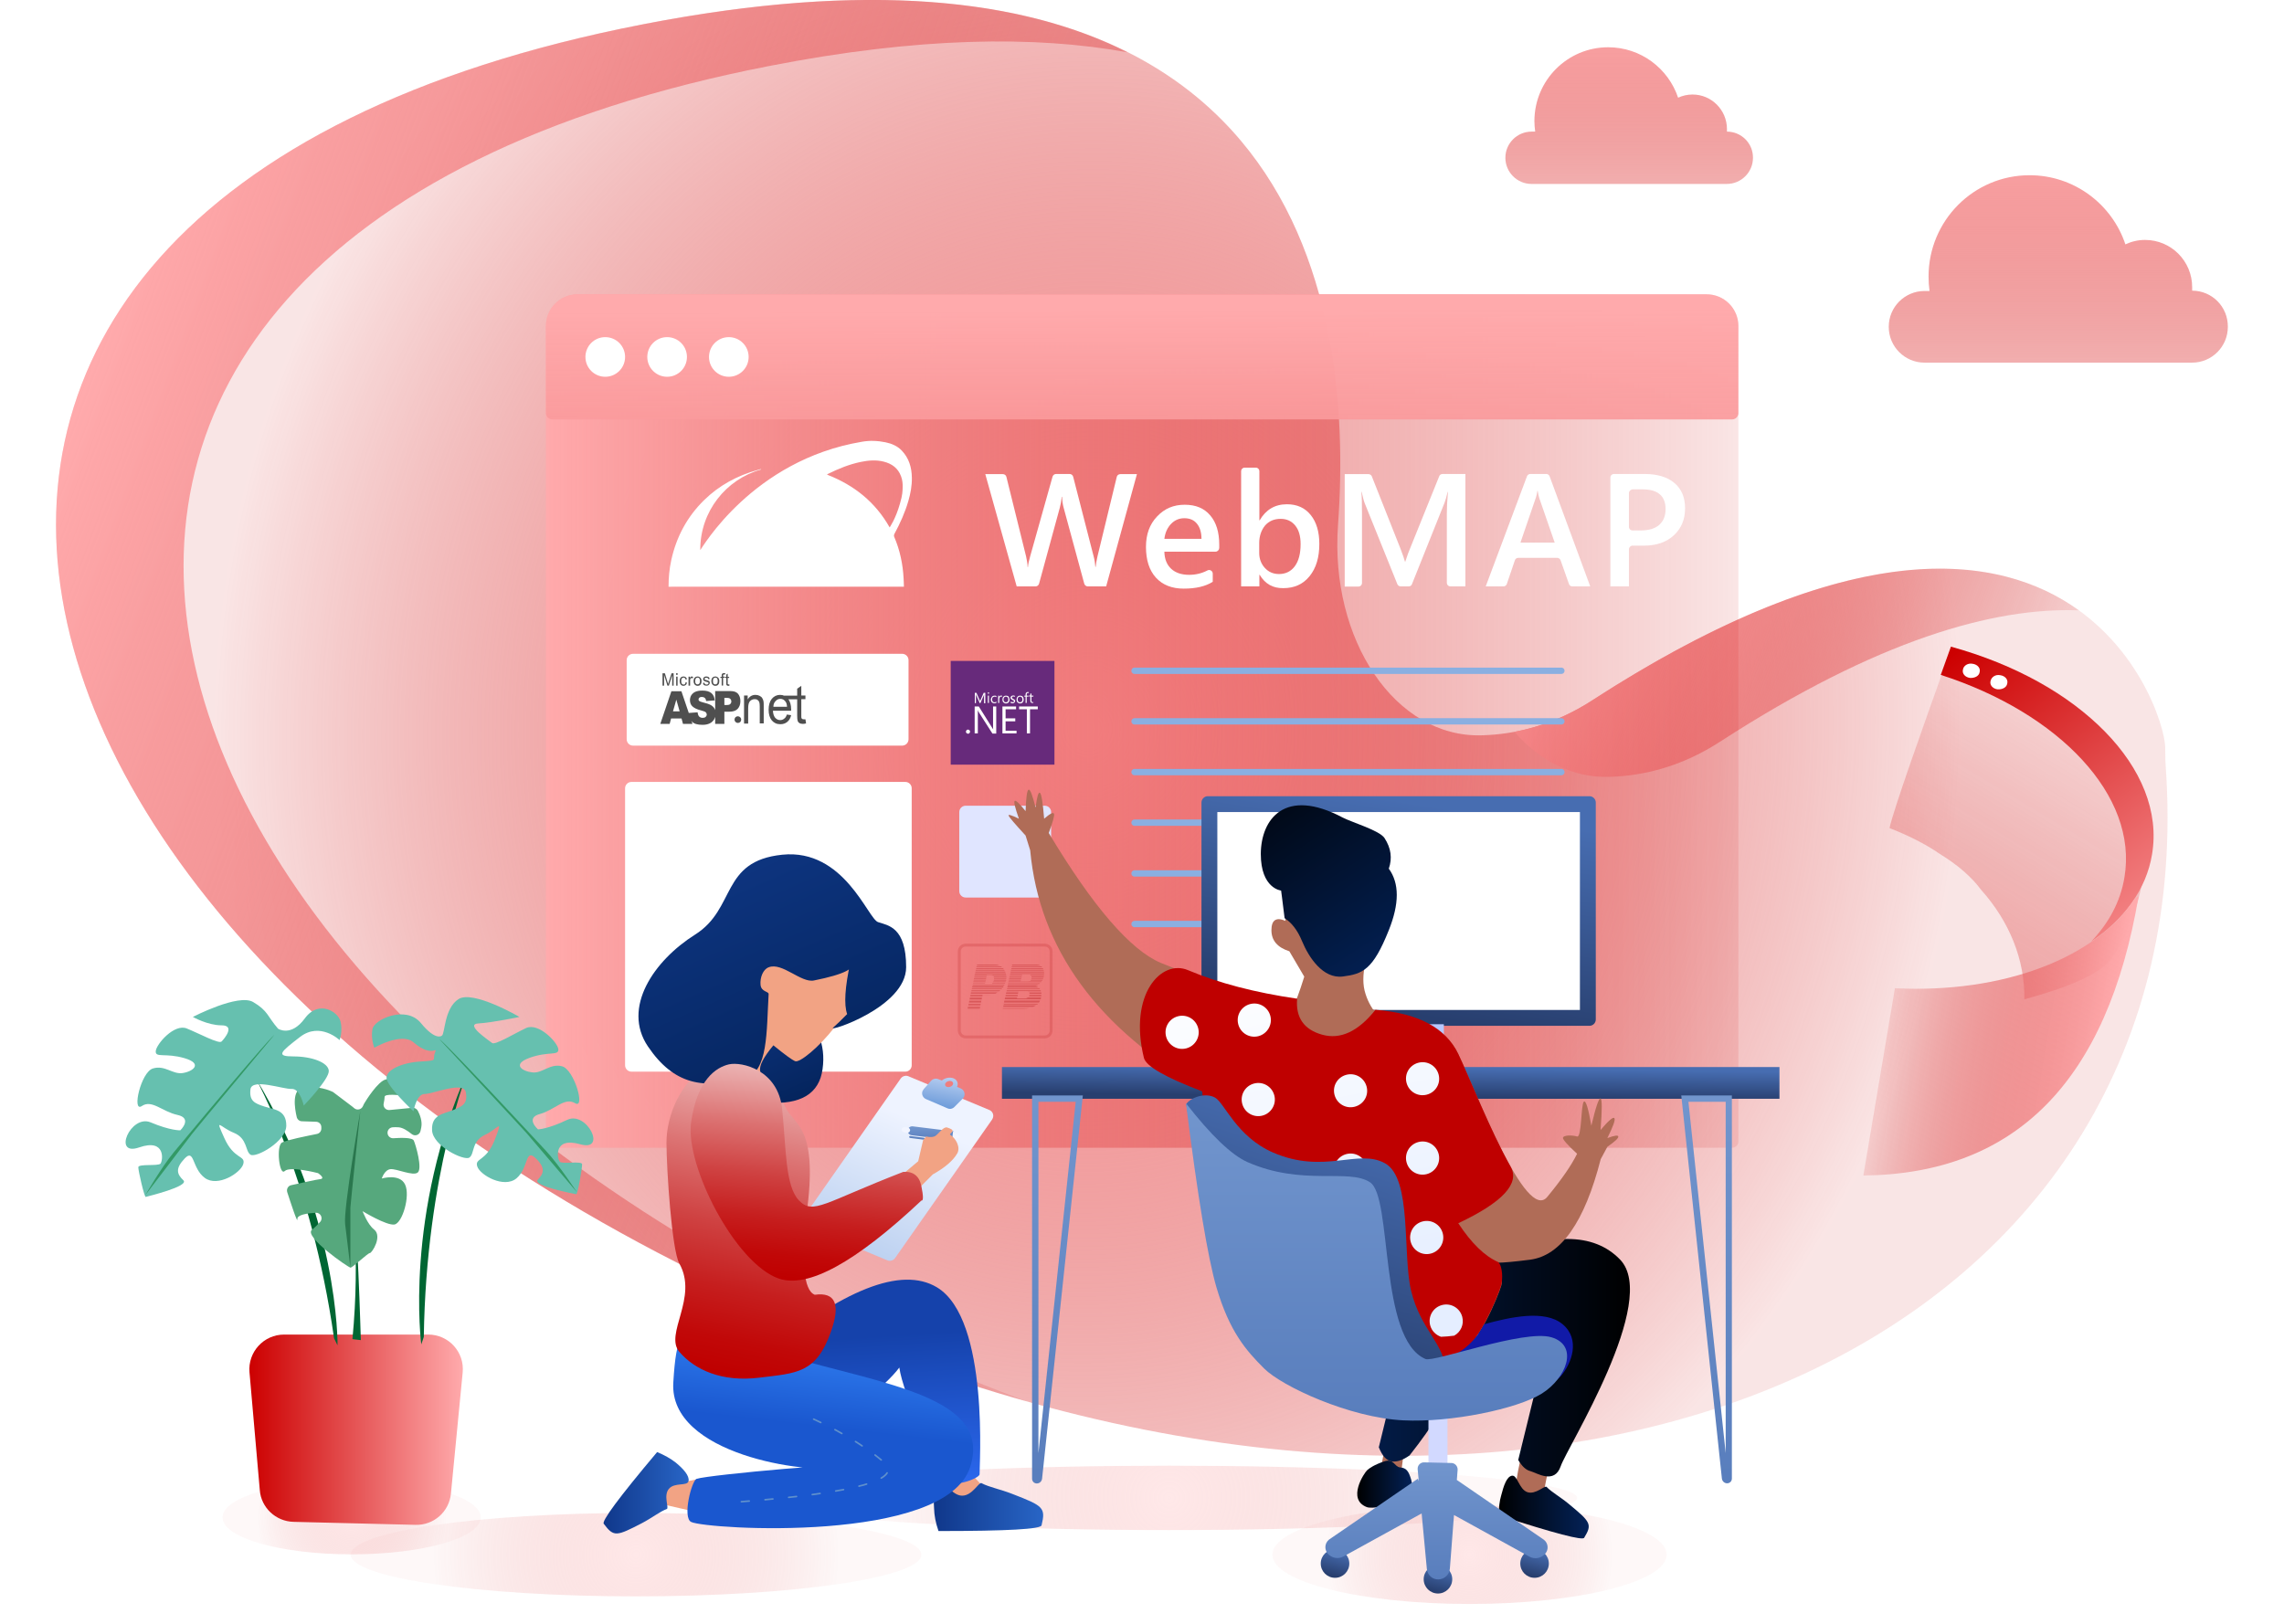 <?xml version="1.0" encoding="utf-8"?>
<!-- Generator: Adobe Illustrator 25.4.1, SVG Export Plug-In . SVG Version: 6.00 Build 0)  -->
<svg version="1.1" id="Layer_1" xmlns="http://www.w3.org/2000/svg" xmlns:xlink="http://www.w3.org/1999/xlink" x="0px" y="0px"
	 viewBox="0 0 1440 1024" style="enable-background:new 0 0 1440 1024;" xml:space="preserve">
<style type="text/css">
	.st0{opacity:0.27;fill:url(#SVGID_1_);}
	.st1{opacity:0.27;fill:url(#SVGID_00000013899830054525205290000013351741481513690531_);}
	.st2{opacity:0.27;fill:url(#SVGID_00000128444296255107191090000003933982808324565666_);}
	.st3{opacity:0.27;fill:url(#SVGID_00000030461810823070123450000004234549149750400433_);}
	.st4{fill:url(#SVGID_00000068642586066895127270000006957968839155623321_);}
	.st5{fill:url(#SVGID_00000004520047212057547490000010960352138336047273_);}
	.st6{fill:url(#SVGID_00000145752939594736422110000005450969443722396589_);}
	.st7{fill:url(#SVGID_00000102515150458909120560000005515037123777551252_);}
	.st8{fill:#FFFFFF;}
	.st9{fill:none;stroke:#8AAFE1;stroke-width:3.994;stroke-linecap:round;stroke-linejoin:round;}
	.st10{fill:#E0E5FF;}
	.st11{opacity:0.23;fill:none;stroke:#BB2528;stroke-width:1.828;stroke-miterlimit:10;}
	.st12{fill:url(#SVGID_00000113342522369404829510000009638076161424443031_);}
	.st13{fill:url(#Table-base_00000049181237287921164250000007349610770264493225_);}
	.st14{fill:url(#SVGID_00000059279046368334423690000004288138794555002245_);}
	.st15{fill:url(#Imac-base_00000088111833036535475520000012245464190933013890_);}
	.st16{fill:#B7C8FF;}
	.st17{fill:url(#SVGID_00000091005835877622774610000012310942174841158045_);}
	.st18{fill:url(#SVGID_00000043456396035164860550000004463836751520729771_);}
	.st19{fill:url(#Pen-base_00000135656136306147097820000007829967319980808375_);}
	.st20{fill:#F2F5FF;}
	.st21{fill:#F2A384;}
	.st22{fill:url(#Pants_00000057135582681620474090000011781660018195258260_);}
	.st23{fill:url(#Shoes_00000031910702392963469260000005871739539652576401_);}
	.st24{fill:url(#Pants_00000080925157485931887300000014102951215784129170_);}
	.st25{fill:url(#Shoes_00000070799501610944194200000006119563354388140722_);}
	.st26{fill:none;stroke:#5F90CC;stroke-width:0.998;stroke-linecap:round;stroke-linejoin:round;stroke-dasharray:4.992,9.984;}
	.st27{fill:url(#o_00000157993757602864887880000010777181141316070590_);}
	.st28{filter:url(#Adobe_OpacityMaskFilter);}
	.st29{fill:none;}
	.st30{opacity:0.5;mask:url(#q_00000151532312917567432100000015170613339102453934_);fill:#ABC0FF;enable-background:new    ;}
	.st31{fill:url(#SVGID_00000071558858190120182000000002893780830012795794_);}
	.st32{fill:url(#Hair_00000015336042587620023710000009519709311606787750_);}
	.st33{fill:url(#SVGID_00000166647953285934272230000010675358326749310870_);}
	.st34{fill:#672A7B;}
	.st35{fill:#B06C57;}
	.st36{fill:url(#SVGID_00000084508551676922772580000011515196952519860136_);}
	.st37{fill:url(#Shoes_00000047745653026582586420000005867138506479393452_);}
	.st38{fill:url(#SVGID_00000139276474574987005240000006831142944261532592_);}
	.st39{fill:url(#SVGID_00000123411627485689034280000016915475893586716582_);}
	.st40{fill:#BF0000;}
	.st41{fill:url(#SVGID_00000043439404456322074320000009959731313924834212_);}
	.st42{fill:#D2D9FF;}
	.st43{fill:url(#Wheel_00000004513376211459354860000011478132352913896605_);}
	.st44{fill:url(#Wheel_00000164494493774285249050000003675656922015275150_);}
	.st45{fill:url(#SVGID_00000151544537970885454330000017395448245674172829_);}
	.st46{fill:url(#Chair-base_00000164497391845751487610000010346280596520746915_);}
	.st47{fill:url(#Chair-base_00000086684706663474467850000010337394737847279025_);}
	.st48{fill:#111AA7;}
	.st49{fill:url(#SVGID_00000049218094098314039650000016188590605540155298_);}
	.st50{fill:url(#SVGID_00000067936787887179993060000009693323325375133844_);}
	.st51{fill:#006633;}
	.st52{fill:#56A87D;}
	.st53{fill:#2A774E;}
	.st54{fill:#66C0AF;}
	.st55{fill:#339966;}
	.st56{opacity:0.69;}
	.st57{opacity:0.42;}
	.st58{fill:#BB2528;}
	.st59{fill:url(#Cloud_00000128469356070578098440000001123383159947606403_);}
	.st60{fill:url(#Cloud_00000158719583364405675910000005999913935579092614_);}
	.st61{fill:url(#Window-base_00000170241690221202492890000000752671678813857205_);}
	.st62{fill:url(#Window-base_00000166664941967854391440000009868696383146596741_);}
	.st63{fill:url(#SVGID_00000151526339133400490380000002867755733103870650_);}
</style>
<desc>Created with Sketch.</desc>
<g>
	<radialGradient id="SVGID_1_" cx="926.466" cy="980.416" r="90.577" gradientUnits="userSpaceOnUse">
		<stop  offset="0" style="stop-color:#FFAAAC"/>
		<stop  offset="1" style="stop-color:#CC0000;stop-opacity:0.1"/>
	</radialGradient>
	<ellipse class="st0" cx="926.5" cy="980.4" rx="124.3" ry="31.1"/>
	
		<radialGradient id="SVGID_00000054967230061878619160000005909735517781386651_" cx="401.024" cy="980.416" r="128.583" gradientUnits="userSpaceOnUse">
		<stop  offset="0" style="stop-color:#FFAAAC"/>
		<stop  offset="1" style="stop-color:#CC0000;stop-opacity:0.1"/>
	</radialGradient>
	
		<ellipse style="opacity:0.27;fill:url(#SVGID_00000054967230061878619160000005909735517781386651_);" cx="401" cy="980.4" rx="179.9" ry="26.3"/>
	
		<radialGradient id="SVGID_00000075127080154393128740000001354011634842540943_" cx="737.206" cy="944.602" r="182.333" gradientUnits="userSpaceOnUse">
		<stop  offset="0" style="stop-color:#FFAAAC"/>
		<stop  offset="1" style="stop-color:#CC0000;stop-opacity:0.1"/>
	</radialGradient>
	
		<ellipse style="opacity:0.27;fill:url(#SVGID_00000075127080154393128740000001354011634842540943_);" cx="737.2" cy="944.6" rx="257.1" ry="20.3"/>
	
		<radialGradient id="SVGID_00000000905206319088325170000000153771733944640186_" cx="221.738" cy="956.859" r="59.847" gradientUnits="userSpaceOnUse">
		<stop  offset="0" style="stop-color:#FFAAAC"/>
		<stop  offset="1" style="stop-color:#CC0000;stop-opacity:0.1"/>
	</radialGradient>
	
		<ellipse style="opacity:0.27;fill:url(#SVGID_00000000905206319088325170000000153771733944640186_);" cx="221.7" cy="956.9" rx="81.4" ry="23.3"/>
	<g>
		
			<radialGradient id="SVGID_00000135650706529488439930000006982121021525832858_" cx="-13708.613" cy="13130.69" r="460.414" gradientTransform="matrix(-1.163 -0.3 -0.286 1.273 -11501.631 -20368.33)" gradientUnits="userSpaceOnUse">
			<stop  offset="0" style="stop-color:#FFAAAC"/>
			<stop  offset="1" style="stop-color:#CC0000;stop-opacity:0.1"/>
		</radialGradient>
		<path style="fill:url(#SVGID_00000135650706529488439930000006982121021525832858_);" d="M1365.4,483c-0.3-4-0.2-8-0.3-12
			c-0.7-25.9-66.5-220.1-361-29.5c-23.9,15.5-47.8,21.6-69.9,22.2c-54.5,1.6-95.9-60.2-90.6-132.8c10.5-145.5-28-395.4-438.4-315.6
			C-176.3,128.4-31.4,629,556.2,853.5C1006.2,1025.5,1390.7,837.4,1365.4,483z"/>
		<g>
			
				<linearGradient id="SVGID_00000155117541560992140970000000970239281279649420_" gradientUnits="userSpaceOnUse" x1="1425.132" y1="1382.778" x2="1728.26" y2="1382.778" gradientTransform="matrix(0.948 0.354 0.35 -0.937 -846.207 1163.723)">
				<stop  offset="0" style="stop-color:#FFAAAC"/>
				<stop  offset="1" style="stop-color:#CC0000;stop-opacity:0.1"/>
			</linearGradient>
			<path style="fill:url(#SVGID_00000155117541560992140970000000970239281279649420_);" d="M1084.5,467.7
				c-23.9,15.5-47.8,21.6-69.9,22.2c-23.2,0.7-44-10.2-59.8-28.4c16-3,32.7-9.2,49.3-20c163-105.5,256-93.1,306.6-56.6
				C1257.1,382.9,1183.8,403.4,1084.5,467.7z"/>
			
				<linearGradient id="SVGID_00000011744094795761203180000007113019973680254098_" gradientUnits="userSpaceOnUse" x1="512.811" y1="1193.218" x2="1287.079" y2="1193.218" gradientTransform="matrix(0.948 0.354 0.35 -0.937 -846.207 1163.723)">
				<stop  offset="0" style="stop-color:#FFAAAC"/>
				<stop  offset="1" style="stop-color:#CC0000;stop-opacity:0.1"/>
			</linearGradient>
			<path style="fill:url(#SVGID_00000011744094795761203180000007113019973680254098_);" d="M485.6,41.5
				C-95.9,154.5,49,655.1,636.6,879.7c3.8,1.5,7.6,2.9,11.4,4.3c-30.2-8.5-60.9-18.6-91.8-30.4C-31.4,629-176.3,128.4,405.1,15.4
				C547.2-12.3,644.6-0.4,710.9,33C652.4,22.3,578.5,23.4,485.6,41.5z"/>
		</g>
	</g>
	
		<linearGradient id="SVGID_00000098193573748126117260000007836357058569990061_" gradientUnits="userSpaceOnUse" x1="519.57" y1="547.251" x2="520.568" y2="547.251" gradientTransform="matrix(753 0 0 -539 -390892 295423)">
		<stop  offset="0" style="stop-color:#FFAAAC"/>
		<stop  offset="1" style="stop-color:#CC0000;stop-opacity:0.1"/>
	</linearGradient>
	<path style="fill:url(#SVGID_00000098193573748126117260000007836357058569990061_);" d="M364.2,185.6H1076c11,0,20,8.9,20,20
		v514.2c0,2.2-1.8,4-4,4H348.2c-2.2,0-4-1.8-4-4V205.6C344.2,194.6,353.1,185.6,364.2,185.6z"/>
	<path id="UI-base_16_" class="st8" d="M399.1,412.3h169.7c2.2,0,4,1.8,4,4v49.9c0,2.2-1.8,4-4,4H399.1c-2.2,0-4-1.8-4-4v-49.9
		C395.1,414.1,396.9,412.3,399.1,412.3z"/>
	<path id="UI-base_15_" class="st9" d="M608.8,420.3h49.9c2.2,0,4,1.8,4,4v49.9c0,2.2-1.8,4-4,4h-49.9c-2.2,0-4-1.8-4-4v-49.9
		C604.8,422.1,606.6,420.3,608.8,420.3z"/>
	<path id="UI-base_14_" class="st10" d="M608.8,508.1h49.9c2.2,0,4,1.8,4,4V562c0,2.2-1.8,4-4,4h-49.9c-2.2,0-4-1.8-4-4v-49.9
		C604.8,509.9,606.6,508.1,608.8,508.1z"/>
	<path id="UI-base_13_" class="st11" d="M608.8,596h49.9c2.2,0,4,1.8,4,4v49.9c0,2.2-1.8,4-4,4h-49.9c-2.2,0-4-1.8-4-4V600
		C604.8,597.8,606.6,596,608.8,596z"/>
	<path class="st8" d="M398.1,493.1h172.7c2.2,0,4,1.8,4,4v174.7c0,2.2-1.8,4-4,4H398.1c-2.2,0-4-1.8-4-4V497.1
		C394.1,494.9,395.9,493.1,398.1,493.1z"/>
	<g>
		
			<linearGradient id="SVGID_00000028300037733139231780000014917749972336287627_" gradientUnits="userSpaceOnUse" x1="520.056" y1="551.996" x2="520.333" y2="542.588" gradientTransform="matrix(753 0 0 -79 -390892 43803)">
			<stop  offset="0" style="stop-color:#FFAAAC"/>
			<stop  offset="1" style="stop-color:#CC0000;stop-opacity:0.1"/>
		</linearGradient>
		<path style="fill:url(#SVGID_00000028300037733139231780000014917749972336287627_);" d="M364.2,185.6H1076c11,0,20,8.9,20,20
			v54.9c0,2.2-1.8,4-4,4H348.2c-2.2,0-4-1.8-4-4v-54.9C344.2,194.6,353.1,185.6,364.2,185.6z"/>
		<g transform="translate(148 113) translate(25 27)">
			<circle class="st8" cx="208.6" cy="85.1" r="12.5"/>
			<circle class="st8" cx="247.6" cy="85.1" r="12.5"/>
			<circle class="st8" cx="286.5" cy="85.1" r="12.5"/>
		</g>
	</g>
	<g>
		<path class="st9" d="M715.3,423h269.1"/>
		<path class="st9" d="M715.3,454.9h269.1"/>
		<path class="st9" d="M715.3,486.9h269.1"/>
		<path class="st9" d="M715.3,518.8h269.1"/>
		<path class="st9" d="M715.3,550.8h269.1"/>
		<path class="st9" d="M715.3,582.7h269.1"/>
	</g>
	<g>
		
			<linearGradient id="Table-base_00000078022504270657536520000009437697717996872370_" gradientUnits="userSpaceOnUse" x1="519.96" y1="567.202" x2="519.726" y2="566.343" gradientTransform="matrix(491 0 0 -20 -254364 12018)">
			<stop  offset="0" style="stop-color:#476DB1"/>
			<stop  offset="1" style="stop-color:#283F6F"/>
		</linearGradient>
		<path id="Table-base_8_" style="fill:url(#Table-base_00000078022504270657536520000009437697717996872370_);" d="M631.7,672.9
			h490.2v20H631.7V672.9z"/>
		
			<linearGradient id="SVGID_00000124119862093074237910000006884773278811247000_" gradientUnits="userSpaceOnUse" x1="519.765" y1="550.075" x2="519.765" y2="546.955" gradientTransform="matrix(442 0 0 -245 -228865 135111.031)">
			<stop  offset="0" style="stop-color:#95B7E5"/>
			<stop  offset="1" style="stop-color:#476DB1"/>
		</linearGradient>
		<path style="fill:url(#SVGID_00000124119862093074237910000006884773278811247000_);" d="M654.7,916.4l23.5-221.6h-23.5V916.4z
			 M682.7,690.8L657,932.5c-0.2,1.7-1.6,3-3.3,3c-1.7,0-3-1.3-3-3V690.8L682.7,690.8L682.7,690.8z M1088,916.4V694.8h-23.5
			L1088,916.4z M1060,690.8h31.9v241.6c0,1.7-1.3,3-3,3c-1.7,0-3.1-1.3-3.3-3L1060,690.8z"/>
	</g>
	<g>
		
			<linearGradient id="Imac-base_00000057860642500195895120000007355769952947607713_" gradientUnits="userSpaceOnUse" x1="519.317" y1="549.737" x2="519.083" y2="548.878" gradientTransform="matrix(249 0 0 -145 -128398 80222)">
			<stop  offset="0" style="stop-color:#476DB1"/>
			<stop  offset="1" style="stop-color:#283F6F"/>
		</linearGradient>
		<path id="Imac-base_6_" style="fill:url(#Imac-base_00000057860642500195895120000007355769952947607713_);" d="M761.5,502.1
			h240.6c2.2,0,4,1.8,4,4v136.8c0,2.2-1.8,4-4,4H761.5c-2.2,0-4-1.8-4-4V506.1C757.5,503.9,759.3,502.1,761.5,502.1z"/>
		<path id="Imac-base_5_" class="st16" d="M855.4,645.9h54.9v32.9h-54.9V645.9z"/>
		<path class="st8" d="M767.5,512.1h228.6v124.8H767.5V512.1z"/>
	</g>
	<g id="Girl_2_">
		<g>
			
				<linearGradient id="SVGID_00000069365531270354700720000011278899811036802696_" gradientUnits="userSpaceOnUse" x1="517.516" y1="550.216" x2="516.679" y2="548.389" gradientTransform="matrix(120.473 0 0 -116.915 -61766.711 65036.121)">
				<stop  offset="0" style="stop-color:#EEF3FF"/>
				<stop  offset="1" style="stop-color:#6B9AD9"/>
			</linearGradient>
			<path style="fill:url(#SVGID_00000069365531270354700720000011278899811036802696_);" d="M572.7,678.7l51.1,21.3
				c2,0.8,3,3.2,2.1,5.2c-0.1,0.3-0.2,0.5-0.4,0.8l-61.2,87.4c-1.1,1.5-3.1,2.1-4.8,1.4l-51.1-21.3c-2-0.8-3-3.2-2.1-5.2
				c0.1-0.3,0.2-0.5,0.4-0.8l61.2-87.4C569,678.6,571,678,572.7,678.7z"/>
			
				<linearGradient id="SVGID_00000098195847165616821610000002112814351168090006_" gradientUnits="userSpaceOnUse" x1="506.789" y1="568.196" x2="506.404" y2="566.642" gradientTransform="matrix(26.689 0 0 -19.666 -12923.39 11842.178)">
				<stop  offset="0" style="stop-color:#E5EDFF"/>
				<stop  offset="1" style="stop-color:#6B9AD9"/>
			</linearGradient>
			<path style="fill:url(#SVGID_00000098195847165616821610000002112814351168090006_);" d="M593.8,681.4c2-1.7,5-2.3,7.3-1.4
				c2.4,0.9,3.3,3.2,2.3,5.4l2.3,1c2,0.8,3,3.2,2.1,5.2c-0.2,0.5-0.5,0.9-0.9,1.3l-5.2,5.2c-1.2,1.2-2.9,1.5-4.4,0.8l-13.5-5.8
				c-2-0.9-3-3.2-2.1-5.2c0.2-0.4,0.4-0.7,0.7-1.1l4.6-5.2c1.1-1.3,3-1.7,4.5-1.1L593.8,681.4L593.8,681.4z M597,685.4
				c1.2,0.4,2.7,0,3.5-1s0.4-2.2-0.7-2.6c-1.2-0.4-2.7,0-3.5,1S595.8,685,597,685.4z"/>
		</g>
		<g>
			
				<linearGradient id="Pen-base_00000128471879107611877280000003264177913330790790_" gradientUnits="userSpaceOnUse" x1="507.7" y1="594.251" x2="507.7" y2="591.131" gradientTransform="matrix(29.16 0 0 -8.841 -14217.972 5951.723)">
				<stop  offset="0" style="stop-color:#95B7E5"/>
				<stop  offset="1" style="stop-color:#476DB1"/>
			</linearGradient>
			<path id="Pen-base_1_" style="fill:url(#Pen-base_00000128471879107611877280000003264177913330790790_);" d="M572.3,712.7
				c-0.2,1.6,0.9,3,2.5,3.2l25.9,3.2l0.7-5.6l-25.9-3.2C573.9,710.1,572.5,711.2,572.3,712.7L572.3,712.7z M573.2,716.9
				c0,0.3,0.2,0.7,0.5,0.7l8.6,1.1c0.3,0,0.7-0.2,0.7-0.5c0-0.3-0.2-0.7-0.5-0.7l-8.6-1.1C573.5,716.3,573.2,716.6,573.2,716.9z"/>
			<path class="st20" d="M568.5,712.2c-0.1,0.9,0.5,1.6,1.4,1.8l2.1,0.3c0.9,0.1,1.6-0.5,1.8-1.4c0.1-0.9-0.5-1.6-1.4-1.8l-2.1-0.3
				C569.4,710.8,568.6,711.4,568.5,712.2z M600.9,713.4l-0.7,5.6l5.5-1.9L600.9,713.4z"/>
		</g>
		<g id="Foot_11_">
			<path id="Leg_19_" class="st21" d="M592.2,926.7c0.1-1.4,8.5-9.5,17.5-0.1c9,9.5,11.4,12.8,15.5,16.4c2.8,2.4,5.7,4,8.7,4.8
				l-17.1,1.1l-24.7-2.8C592,934.1,592.1,927.6,592.2,926.7L592.2,926.7z"/>
			
				<linearGradient id="Pants_00000093143332734392423120000006722325160719762571_" gradientUnits="userSpaceOnUse" x1="517.784" y1="549.867" x2="517.836" y2="549.11" gradientTransform="matrix(138.3 0 0 -128.866 -71063.164 71701.945)">
				<stop  offset="0" style="stop-color:#1542AB"/>
				<stop  offset="1" style="stop-color:#2B68EE"/>
			</linearGradient>
			<path id="Pants_36_" style="fill:url(#Pants_00000093143332734392423120000006722325160719762571_);" d="M500.4,913.9l-20.5-58.4
				c51.5-42.5,88.4-57.1,110.8-43.7c33.5,20.1,26.6,115.1,26.9,117.8c0.4,2.7-19.6,10.3-23.4,2.7c-3.8-7.6-25-53.2-27.2-69.9
				C558,874.5,535.8,891.6,500.4,913.9L500.4,913.9z"/>
			<path id="Leg_18_" class="st21" d="M445.2,954.9l-27.2-6.2l-7.3,2.4l11.1-14.6l19.3-4L445.2,954.9z"/>
			
				<linearGradient id="Shoes_00000037656067036295151200000011478877160833798316_" gradientUnits="userSpaceOnUse" x1="515.594" y1="559.843" x2="514.596" y2="559.843" gradientTransform="matrix(69.066 0 0 -30.397 -34952.586 17967.629)">
				<stop  offset="0" style="stop-color:#2865C6"/>
				<stop  offset="1" style="stop-color:#10378A"/>
			</linearGradient>
			<path id="Shoes_39_" style="fill:url(#Shoes_00000037656067036295151200000011478877160833798316_);" d="M592.1,935.3
				c3.5-1.8,8,7.9,14.5,7.9c6.5,0,10.5-8.7,12.2-7.9c4.9,2.6,11.9,3.8,19.7,6.9c19.1,7.4,20.9,8.5,18.2,19.6c0,2.5-21.7,3.7-65,3.7
				c-1.8-5.1-2.7-9.9-2.8-14.4C588.5,944.3,588.5,937,592.1,935.3L592.1,935.3z"/>
			
				<linearGradient id="Pants_00000138539769215503474240000009140968089509446590_" gradientUnits="userSpaceOnUse" x1="518.602" y1="550.208" x2="518.516" y2="549.709" gradientTransform="matrix(189.463 0 0 -126.611 -97723.281 70499.047)">
				<stop  offset="0" style="stop-color:#3485F7"/>
				<stop  offset="1" style="stop-color:#1A57CF"/>
			</linearGradient>
			<path id="Pants_19_" style="fill:url(#Pants_00000138539769215503474240000009140968089509446590_);" d="M611.6,925.3
				c-15.7,48.3-165.8,39.2-175.8,34.5c-5.7-2.7,0.2-26,3.4-27.2c7.3-2.6,109.7-11.7,90-7.3c-19.6,4.4-107.5-7.9-104.7-53.4
				c1.8-30.1,5.2-38.1,25.1-33.3c10.2,2.5,34.9,13.4,44.8,16.2C558.8,873.3,625.9,881.3,611.6,925.3L611.6,925.3z"/>
			
				<linearGradient id="Shoes_00000017493523186570520410000015207419148979586970_" gradientUnits="userSpaceOnUse" x1="514.049" y1="554.395" x2="513.051" y2="554.395" gradientTransform="matrix(53.665 0 0 -51.369 -27152.482 29420.334)">
				<stop  offset="0" style="stop-color:#2865C6"/>
				<stop  offset="1" style="stop-color:#10378A"/>
			</linearGradient>
			<path id="Shoes_38_" style="fill:url(#Shoes_00000017493523186570520410000015207419148979586970_);" d="M434.1,934
				c-0.7,3.4-8.8,0.6-12.4,4.9c-3.6,4.3,0.3,12.1-1.3,12.7c-4.5,1.7-9.3,5.6-15.8,9c-15.9,8.2-17.6,8.8-23.9,0.4
				c-1.7-1.5,9.4-16.5,33.6-45.3c4.6,1.9,8.5,4.1,11.7,6.6C430.9,926.3,434.8,930.7,434.1,934L434.1,934z"/>
			<path id="Texture_42_" class="st26" d="M467.4,947c73-5.6,102.8-14.1,89.5-25.3c-13.4-11.2-31-21.5-53-30.8"/>
		</g>
		<g id="Body_12_" transform="translate(233 466) translate(40 129)">
			<g>
				
					<linearGradient id="o_00000130606249499640264770000010513395078518015115_" gradientUnits="userSpaceOnUse" x1="244.061" y1="-45.99" x2="243.954" y2="-46.988" gradientTransform="matrix(106.75 0 0 -202.107 -25846.799 -9223.344)">
					<stop  offset="1.489735e-02" style="stop-color:#EEBDBD"/>
					<stop  offset="5.575781e-02" style="stop-color:#EBB2B2"/>
					<stop  offset="0.306" style="stop-color:#DC7373"/>
					<stop  offset="0.535" style="stop-color:#CF4242"/>
					<stop  offset="0.734" style="stop-color:#C61E1E"/>
					<stop  offset="0.896" style="stop-color:#C10808"/>
					<stop  offset="1" style="stop-color:#BF0000"/>
				</linearGradient>
				<path id="o_7_" style="fill:url(#o_00000130606249499640264770000010513395078518015115_);" d="M175.1,75.3
					c19.5-11.3,41.9,16.6,47.1,27.9c5.2,11.3,20.1,11.5,13.9,62.8c-4.1,34.2-2.6,52.7,4.6,55.5c13-1.8,16.4,6,10.1,23.5
					c-9.3,26.2-21.6,25.9-45.2,28.8c-23.5,2.9-40.6-5-50.3-16.3c-9.6-11.3,12.1-34.2,0-55.7c-4.7-8.3-8.1-59.5-8.1-76.2
					S155.6,86.7,175.1,75.3L175.1,75.3z"/>
			</g>
			<defs>
				<filter id="Adobe_OpacityMaskFilter" filterUnits="userSpaceOnUse" x="157.1" y="81.6" width="143.6" height="136.2">
					<feColorMatrix  type="matrix" values="1 0 0 0 0  0 1 0 0 0  0 0 1 0 0  0 0 0 1 0"/>
				</filter>
			</defs>
			
				<mask maskUnits="userSpaceOnUse" x="157.1" y="81.6" width="143.6" height="136.2" id="q_00000151532312917567432100000015170613339102453934_">
				<g class="st28">
					<path id="o_00000145758037041373695760000008743759373288687799_" class="st29" d="M175.1,75.3c19.5-11.3,41.9,16.6,47.1,27.9
						c5.2,11.3,20.1,11.5,13.9,62.8c-4.1,34.2-2.6,52.7,4.6,55.5c13-1.8,16.4,6,10.1,23.5c-9.3,26.2-21.6,25.9-45.2,28.8
						c-23.5,2.9-40.6-5-50.3-16.3c-9.6-11.3,12.1-34.2,0-55.7c-4.7-8.3-8.1-59.5-8.1-76.2S155.6,86.7,175.1,75.3L175.1,75.3z"/>
				</g>
			</mask>
			<path id="Shadow_21_" class="st30" d="M181.6,82.2c8-1.8,35.5-0.4,38,24.3c1.7,16.5,5.6,32.9,11.6,49.3
				c5.9,14.7,25.1,23.6,57.4,26.6c6.3-0.4,10.1,2.6,11.4,9c1.3,6.4,0.5,12.5-2.5,18.4c-53.9,10.7-88.9,10.7-105.1,0
				c-24.2-16.1-38.6-63.5-34.9-90.8S173.6,84,181.6,82.2L181.6,82.2z"/>
		</g>
		<g id="Head_12_">
			
				<linearGradient id="SVGID_00000168113898831539472470000003524835909975118251_" gradientUnits="userSpaceOnUse" x1="516.059" y1="552.487" x2="515.258" y2="554.049" gradientTransform="matrix(76.704 0 0 -61.928 -39070.742 34913.445)">
				<stop  offset="0" style="stop-color:#032258"/>
				<stop  offset="1" style="stop-color:#133E94"/>
			</linearGradient>
			<path style="fill:url(#SVGID_00000168113898831539472470000003524835909975118251_);" d="M502,633.7c13.2,11.5,18.8,25,16.6,40.5
				c-2.1,15.5-13.7,22.6-34.9,21.1l-41.3-55.5L502,633.7L502,633.7z"/>
			<path id="Face_11_" class="st21" d="M538.4,606.3c-0.4,13-1.7,22.2-3.8,27.5c-1.4,3.6,2.2,4.7,0,7.7c-1,1.4-7.4,5-8.4,6.3
				c-10,12.8-22.1,22.6-24.9,21.4c-2.1-0.9-6.6-4.2-13.7-10c-6.3,7.6-9.1,13-8.3,16.3c1.2,4.9-13.7,11.7-19.3,5.9
				c-3.7-3.9-6.4-10.6-7.9-20l3.6-21l11.3-20.7l16.2-13.3l47.8-2.1L538.4,606.3L538.4,606.3z"/>
			
				<linearGradient id="Hair_00000013191745369450368770000008848098580141342863_" gradientUnits="userSpaceOnUse" x1="518.571" y1="548.669" x2="517.77" y2="550.231" gradientTransform="matrix(169.013 0 0 -144.777 -87111.328 80136.477)">
				<stop  offset="0" style="stop-color:#032258"/>
				<stop  offset="1" style="stop-color:#133E94"/>
			</linearGradient>
			<path id="Hair_19_" style="fill:url(#Hair_00000013191745369450368770000008848098580141342863_);" d="M536.2,606.5
				c-3.5,16-4.2,27-2.1,33c-3.5,3.6-6.5,6.5-8.9,8.6c-3.5,3,46.1-12.9,46.1-38.2c0-25.2-11.3-26.3-17.7-28.4
				c-6.4-2-21.3-46.5-60.4-42.5s-28.9,34-55,50.4c-26,16.4-46.2,46.1-29.7,70.5c16.5,24.4,35.2,27.1,61.3,20
				c14.6-4,13.4-29.5,14.8-53c0.1-1.8-4.7-1.3-5.1-5.9c-0.4-4.6,1.6-9.7,5.1-11c8.5-3.4,20.4,10,28.6,8.3
				C532.6,614.4,540.2,610.4,536.2,606.5L536.2,606.5z"/>
		</g>
		<g id="Hand_21_">
			<path class="st21" d="M574.1,754.6l-11.4-8.7l16.2-13.6L582,719l1.9-2.3c2.8,0.6,4.7,0.4,6-0.5c2.1-1.5,4.9-5.8,7.2-5.2
				c0.3,0.1,3.2,1,3.4,1.8c0.3,1.2-2,2.4-1.5,2.7c3.9,2.6,6.7,8.1,4.5,11.9c-2.6,4.5-7.7,8.9-15.4,13.2L574.1,754.6L574.1,754.6z"/>
			
				<linearGradient id="SVGID_00000039093235611358786990000007931140912789384086_" gradientUnits="userSpaceOnUse" x1="518.006" y1="549.962" x2="517.899" y2="548.963" gradientTransform="matrix(146.686 0 0 -137.082 -75468.414 76059.602)">
				<stop  offset="1.489735e-02" style="stop-color:#EEBDBD"/>
				<stop  offset="5.575781e-02" style="stop-color:#EBB2B2"/>
				<stop  offset="0.306" style="stop-color:#DC7373"/>
				<stop  offset="0.535" style="stop-color:#CF4242"/>
				<stop  offset="0.734" style="stop-color:#C61E1E"/>
				<stop  offset="0.896" style="stop-color:#C10808"/>
				<stop  offset="1" style="stop-color:#BF0000"/>
			</linearGradient>
			<path style="fill:url(#SVGID_00000039093235611358786990000007931140912789384086_);" d="M459.6,671.2c8-1.8,30.9,3.4,33.5,28
				c2.6,24.7,1.8,48.8,10.7,57.9c8.9,9.2,15.9,1.2,65.7-18.1c6.3-0.4,10.1,2.6,11.4,9c1.3,6.4,1.3,9.4,0,9.1
				c-41.6,39.1-71.6,55.5-89.9,49.2c-27.4-9.5-59-71.1-55.3-98.3C439.4,680.8,451.6,673,459.6,671.2L459.6,671.2z"/>
		</g>
	</g>
	<g>
		<rect x="599.4" y="416.8" class="st34" width="65.4" height="65.4"/>
		<path class="st8" d="M651.5,442.7c-0.1,0.1-0.3,0.1-0.5,0.1c-0.2,0-0.4-0.1-0.5-0.2c-0.1-0.1-0.2-0.4-0.2-0.7v-2.6h1.2v-0.6h-1.2
			v-1.4l-0.7,0.2v1.1h-0.8v0.6h0.8v2.7c0,0.9,0.4,1.4,1.2,1.4c0.3,0,0.5,0,0.7-0.1V442.7z M648.6,436.5c-0.1-0.1-0.3-0.1-0.5-0.1
			c-0.4,0-0.8,0.1-1.1,0.4c-0.3,0.3-0.4,0.7-0.4,1.1v0.8h-0.8v0.6h0.8v4h0.7v-4h1.1v-0.6h-1.1V438c0-0.7,0.3-1,0.8-1
			c0.2,0,0.3,0,0.5,0.1V436.5z M644.2,442.4c-0.3,0.3-0.6,0.5-1.1,0.5c-0.5,0-0.8-0.2-1.1-0.5c-0.3-0.3-0.4-0.7-0.4-1.3
			c0-0.6,0.1-1,0.4-1.3c0.3-0.3,0.6-0.5,1.1-0.5c0.5,0,0.8,0.2,1.1,0.5c0.3,0.3,0.4,0.8,0.4,1.3
			C644.6,441.6,644.5,442.1,644.2,442.4 M644.8,439.3c-0.4-0.4-0.9-0.6-1.6-0.6c-0.7,0-1.3,0.2-1.7,0.7c-0.4,0.4-0.6,1.1-0.6,1.8
			c0,0.7,0.2,1.3,0.6,1.7c0.4,0.4,0.9,0.7,1.6,0.7c0.7,0,1.3-0.2,1.7-0.7s0.6-1,0.6-1.8C645.3,440.3,645.2,439.7,644.8,439.3
			 M639.8,441.4c-0.2-0.2-0.5-0.4-0.9-0.6c-0.4-0.2-0.6-0.3-0.7-0.4c-0.1-0.1-0.2-0.3-0.2-0.5c0-0.2,0.1-0.3,0.2-0.5
			c0.1-0.1,0.3-0.2,0.6-0.2c0.4,0,0.7,0.1,1,0.3v-0.7c-0.3-0.1-0.6-0.2-1-0.2c-0.5,0-0.9,0.1-1.2,0.4c-0.3,0.3-0.5,0.6-0.5,1
			c0,0.3,0.1,0.6,0.3,0.8c0.2,0.2,0.5,0.4,0.9,0.6c0.4,0.2,0.7,0.3,0.8,0.4c0.1,0.1,0.2,0.3,0.2,0.4c0,0.4-0.3,0.6-0.9,0.6
			c-0.4,0-0.8-0.1-1.2-0.4v0.8c0.3,0.2,0.7,0.3,1.1,0.3c0.5,0,0.9-0.1,1.2-0.4c0.3-0.3,0.5-0.6,0.5-1
			C640.1,441.8,640,441.6,639.8,441.4 M635.3,442.4c-0.3,0.3-0.6,0.5-1.1,0.5c-0.5,0-0.8-0.2-1.1-0.5c-0.3-0.3-0.4-0.7-0.4-1.3
			c0-0.6,0.1-1,0.4-1.3c0.3-0.3,0.6-0.5,1.1-0.5c0.5,0,0.8,0.2,1.1,0.5c0.3,0.3,0.4,0.8,0.4,1.3
			C635.7,441.6,635.6,442.1,635.3,442.4 M635.9,439.3c-0.4-0.4-0.9-0.6-1.6-0.6c-0.7,0-1.3,0.2-1.7,0.7c-0.4,0.4-0.6,1.1-0.6,1.8
			c0,0.7,0.2,1.3,0.6,1.7c0.4,0.4,0.9,0.7,1.6,0.7c0.7,0,1.3-0.2,1.7-0.7c0.4-0.4,0.6-1,0.6-1.8
			C636.4,440.3,636.2,439.7,635.9,439.3 M631.6,438.7c-0.1,0-0.2-0.1-0.4-0.1c-0.3,0-0.5,0.1-0.7,0.3c-0.2,0.2-0.4,0.4-0.5,0.8h0v-1
			h-0.7v4.6h0.7V441c0-0.5,0.1-0.9,0.3-1.2c0.2-0.3,0.5-0.5,0.8-0.5c0.2,0,0.4,0.1,0.6,0.1V438.7z M628.1,442.5
			c-0.4,0.3-0.7,0.4-1.1,0.4c-0.5,0-0.9-0.2-1.1-0.5c-0.3-0.3-0.4-0.7-0.4-1.3c0-0.5,0.1-1,0.4-1.3c0.3-0.3,0.7-0.5,1.2-0.5
			c0.4,0,0.8,0.1,1.1,0.4v-0.8c-0.3-0.2-0.7-0.2-1.1-0.2c-0.7,0-1.3,0.2-1.7,0.7c-0.4,0.5-0.7,1.1-0.7,1.8c0,0.4,0.1,0.8,0.3,1.2
			c0.2,0.4,0.4,0.6,0.8,0.8c0.3,0.2,0.7,0.3,1.1,0.3c0.5,0,0.9-0.1,1.3-0.3V442.5z M623.5,438.7h-0.7v4.6h0.7V438.7z M623.5,436.7
			c-0.1-0.1-0.2-0.1-0.3-0.1s-0.3,0-0.3,0.1c-0.1,0.1-0.1,0.2-0.1,0.3c0,0.1,0,0.3,0.1,0.4c0.1,0.1,0.2,0.1,0.3,0.1
			c0.1,0,0.2,0,0.3-0.1c0.1-0.1,0.1-0.2,0.1-0.3C623.6,436.9,623.6,436.8,623.5,436.7 M621.1,436.9h-0.9l-2,4.5
			c-0.1,0.1-0.2,0.4-0.3,0.8h0c0-0.2-0.1-0.4-0.3-0.8l-2-4.5h-1v6.5h0.7V439c0-0.6,0-1,0-1.3h0c0.1,0.3,0.1,0.5,0.2,0.7l2.2,5h0.4
			l2.2-5c0.1-0.1,0.1-0.3,0.2-0.6h0c0,0.5-0.1,0.9-0.1,1.3v4.4h0.8V436.9z"/>
		<path class="st8" d="M654.2,445.5h-11.7v1.8h4.9v15.2h2v-15.2h4.9V445.5z M641,460.8h-7v-5.9h6.1V453H634v-5.7h6.6v-1.8H632v17
			h8.9V460.8z M628.1,445.5h-2v12c0,1.2,0,2,0.1,2.5h0l-0.7-1.1l-8.4-13.4h-2.6v17h2v-12.3c0-1.2,0-2-0.1-2.3h0.1
			c0.1,0.4,0.3,0.8,0.5,1.1l8.7,13.6h2.4V445.5z M611.2,460.5c-0.3-0.3-0.6-0.4-0.9-0.4c-0.4,0-0.7,0.1-0.9,0.4
			c-0.3,0.3-0.4,0.6-0.4,0.9c0,0.4,0.1,0.7,0.4,0.9c0.3,0.3,0.6,0.4,0.9,0.4c0.4,0,0.7-0.1,0.9-0.4c0.3-0.3,0.4-0.6,0.4-0.9
			C611.6,461.1,611.5,460.8,611.2,460.5"/>
	</g>
	<g>
		<g>
			<path class="st35" d="M822.3,615.9c-3.1,10-5.6,16.6-7.4,19.8c-2.8,4.8,2.2,17,14.5,17c8.2,0,21.6-3.7,40.2-11.2
				c-4.1-4.4-7-9.3-8.7-14.8c-1.8-5.5-1.8-12,0-19.8c9.4-22,13.1-35.4,11.2-40.2c-2-4.8-12.5-12.9-31.7-24.3
				c-20,8.2-30,15.5-30,21.7v16.6c-5.8-2.5-8.8-0.5-8.8,5.9c0,6.5,3.8,10.9,11.3,13.3L822.3,615.9L822.3,615.9z"/>
			
				<linearGradient id="SVGID_00000158027519037571584880000015115183729617454978_" gradientUnits="userSpaceOnUse" x1="517.304" y1="549.322" x2="516.503" y2="550.884" gradientTransform="matrix(85.842 0 0 -108.252 -43536.629 60089.742)">
				<stop  offset="0" style="stop-color:#032258"/>
				<stop  offset="1" style="stop-color:#000000"/>
			</linearGradient>
			<path style="fill:url(#SVGID_00000158027519037571584880000015115183729617454978_);" d="M846.6,515.6c5.8,3,23.2,8.1,26.3,12.9
				c4.1,6.3,5,12.7,2.7,19.3c6.7,9.2,6.7,22.1,0,38.8c-10,25.1-16.5,27.6-29,29.2c-12.5,1.6-21.5-12.1-25.7-22.3
				c-2.8-6.8-6.5-11.6-11-14.5c-1.4-11.6-2.2-17.4-2.2-17.4s-12.8-1.2-12.8-23.1C795,516.6,810,496.2,846.6,515.6z"/>
		</g>
		<g>
			<g>
				<path id="Leg_17_" class="st35" d="M959.9,917.2c1.2-0.8,18.5,0.1,16.4,9.3s-2.7,12.9-3,16.7c-0.2,2.5-1.5,4.5-3.8,5.9
					l-11.4-5.9l-2.2-8.7C957.7,923.5,959.1,917.7,959.9,917.2L959.9,917.2z"/>
				
					<linearGradient id="Shoes_00000127036429042279155180000016165335418330981767_" gradientUnits="userSpaceOnUse" x1="515.614" y1="555.827" x2="514.616" y2="555.827" gradientTransform="matrix(56.92 0 0 -39.56 -28347.248 22938.996)">
					<stop  offset="0" style="stop-color:#032258"/>
					<stop  offset="1" style="stop-color:#000000"/>
				</linearGradient>
				<path id="Shoes_37_" style="fill:url(#Shoes_00000127036429042279155180000016165335418330981767_);" d="M953.3,930.6
					c3.4-0.5,4.4,8.6,9.7,10.4c5.3,1.7,10.9-4.5,12.1-3.3c3.3,3.4,8.7,6.3,14.2,10.9c13.5,11.2,14.7,12.6,9.5,21.1
					c-0.7,2-18.6-2.7-53.9-14.1c0-4.7,0.5-9,1.6-12.7C948,937.1,949.9,931.1,953.3,930.6L953.3,930.6z"/>
				<path class="st35" d="M884.7,912c0.5,0.8,0.2,5.9-1.1,15.1l-5.4,7.1l-12.8,1c1.8-1.1,3.1-2.8,3.9-5.2c1.2-3.6,1.7-5.8,3.4-15.1
					C874.4,905.7,883.9,910.8,884.7,912L884.7,912z"/>
				
					<linearGradient id="SVGID_00000090266043837053686550000014117589173254928810_" gradientUnits="userSpaceOnUse" x1="512.316" y1="558.916" x2="511.317" y2="558.916" gradientTransform="matrix(35.279 0 0 -29.717 -17183.084 17545.084)">
					<stop  offset="0" style="stop-color:#032258"/>
					<stop  offset="1" style="stop-color:#000000"/>
				</linearGradient>
				<path style="fill:url(#SVGID_00000090266043837053686550000014117589173254928810_);" d="M882.8,925.4c3.8,0.3,5.3,2.2,6.9,7.7
					c1,3.7,1.4,7.8,1.1,12.5c-16.3,4.4-26,6-29.1,4.8c-12.7-4.9-1.6-21.6,0.3-23.3c1.3-1.2,4.6-3.5,10.7-5.5
					C878.8,919.5,879,925,882.8,925.4z"/>
				
					<linearGradient id="SVGID_00000142178239612956618100000010079494445586446780_" gradientUnits="userSpaceOnUse" x1="826.8" y1="852.607" x2="1027.66" y2="852.607">
					<stop  offset="0" style="stop-color:#032258"/>
					<stop  offset="1" style="stop-color:#000000"/>
				</linearGradient>
				<path style="fill:url(#SVGID_00000142178239612956618100000010079494445586446780_);" d="M938.7,794.3c38.4-17.3,66-17.3,82.7,0
					c25.1,25.9-33.5,118.6-37.4,130.3c-4,11.7-15.1,4.2-19.2,3.1c-2.8-0.7-5.3-3.1-7.6-7l18.1-73.8l-45.6-6.2l-13.1-28.5
					L938.7,794.3L938.7,794.3z M848.9,794.3c43.2-20.2,68.8-25.3,76.5-15.2c11.7,15.2,21.7,65-36.7,138.7c-4.2,3-7.9,4.2-11.2,3.8
					c-3.3-0.5-6-3.4-8.2-8.9l16.1-65.9l-45.6-6.2l-13.1-28.5L848.9,794.3L848.9,794.3z"/>
			</g>
			<path class="st35" d="M814.9,638.5c18.5,8.5,29.8,10.6,33.8,6.3c4-4.2,5.8-7.4,5.3-9.4c35.7,3,57.5,12.7,65.3,29.1
				c11.7,24.6,42.7,106.7,56.2,90.3c9-10.9,15.3-20,18.8-27.2c-5.9-5.5-8.9-8.8-8.9-10c0-1.8,5.9-1.9,8.9-0.9c3,0.9,2.4-20.6,4.3-22
				c1.2-0.9,2.8,4.1,4.7,15.2c2.8-11.9,4.8-17.6,5.8-17.2c1,0.5,1,7.1,0,19.9c5-5.9,7.9-8.4,8.7-7.5c0.8,0.9-0.7,5.1-4.4,12.6
				c4.6-1.7,6.9-2,6.9-0.9c0,1.1-2.3,3.2-6.9,6.4l-4.2,7.8c-10.2,39.8-25.1,60.9-44.6,63.4s-27.3,2.5-23.3,0
				c4.8,6.5,6.5,12,5.2,16.4c-2,6.6-15.1,39.5-28.8,45c-9.1,3.7-35.1-5.7-78.1-28.2L767,760.7l-7.2-73.4
				c-67.7-38.4-104.5-88.8-110.3-151.1l-2.9-9.3c-6.7-7.3-10.3-11.5-10.7-12.5c-0.4-1,1.8-0.4,6.5,1.9c-2.4-6.8-3.3-10.5-2.7-11.2
				s2.9,1.4,6.9,6.4c0.3-8.6,0.9-13.1,1.9-13.5c1-0.4,2.4,3.4,4.4,11.2c0.9-6.9,1.8-10,2.8-9.2c0.9,0.8,1.8,6.2,2.6,16.3
				c3.7-3.2,5.8-4.3,6.2-3.1c0.4,1.2-0.7,5.2-3.3,12.1c27.9,46.5,51.5,73.8,70.6,81.9c19.2,8.1,47.6,16.5,85.3,25L814.9,638.5
				L814.9,638.5z"/>
			<path class="st40" d="M833.6,652.5c11.5,3.2,22.7-2,33.6-15.7c27,2.1,44.3,11.4,52.2,27.8c6.9,14.4,20.3,48.6,33,71.1
				c6,10.6-5,22.5-33,35.7c8.3,12.6,16.7,20.8,25.2,24.5c2.9,2.7,2.9,11.3,1.8,14.8c-2,6.6-15.1,39.5-28.8,45
				c-9.1,3.7-35.1-5.7-78.1-28.2L767,760.7l-9.1-72.5c-23.2-8.8-35.4-15.8-36.7-21.1c-9.8-40.1,11-62.4,27.8-55.3
				c19.2,8.1,42.1,14.1,68.8,18C816.8,641.7,822.1,649.3,833.6,652.5L833.6,652.5z"/>
			
				<linearGradient id="SVGID_00000041262598633657039920000013302122492234353851_" gradientUnits="userSpaceOnUse" x1="518.769" y1="548.931" x2="518.964" y2="547.842" gradientTransform="matrix(187.832 0 0 -210.548 -96631.625 116171.266)">
				<stop  offset="0" style="stop-color:#FFFFFF"/>
				<stop  offset="1" style="stop-color:#E5EEFF"/>
			</linearGradient>
			<path style="fill:url(#SVGID_00000041262598633657039920000013302122492234353851_);" d="M795.5,748.8
				c-1.5-5.6,1.8-11.3,7.4-12.8c5.6-1.5,11.3,1.8,12.8,7.4c1.3,4.8-1,9.7-5.1,11.9c-2.9,0.4-5.7,0.6-8.3,0.7
				C799.1,754.9,796.5,752.3,795.5,748.8L795.5,748.8z M748,661.1c-5.6,1.5-11.3-1.8-12.8-7.4c-1.5-5.6,1.8-11.3,7.4-12.8
				c5.6-1.5,11.3,1.8,12.8,7.4C756.9,653.8,753.6,659.6,748,661.1z M796,703.5c-5.6,1.5-11.3-1.8-12.8-7.4
				c-1.5-5.6,1.8-11.3,7.4-12.8c5.6-1.5,11.3,1.8,12.8,7.4C804.9,696.2,801.6,702,796,703.5z M793.5,653.4
				c-5.6,1.5-11.3-1.8-12.8-7.4c-1.5-5.6,1.8-11.3,7.4-12.8c5.6-1.5,11.3,1.8,12.8,7.4C802.4,646.2,799,651.9,793.5,653.4z
				 M901.7,835.8c-1.5-5.6,1.8-11.3,7.4-12.8c5.6-1.5,11.3,1.8,12.8,7.4c1.3,4.8-1,9.7-5.1,11.9c-2.9,0.4-5.7,0.6-8.3,0.7
				C905.3,841.9,902.6,839.3,901.7,835.8L901.7,835.8z M854.2,748c-5.6,1.5-11.3-1.8-12.8-7.4c-1.5-5.6,1.8-11.3,7.4-12.8
				c5.6-1.5,11.3,1.8,12.8,7.4C863.1,740.8,859.8,746.5,854.2,748z M902.2,790.5c-5.6,1.5-11.3-1.8-12.8-7.4
				c-1.5-5.6,1.8-11.3,7.4-12.8c5.6-1.5,11.3,1.8,12.8,7.4C911.1,783.2,907.8,789,902.2,790.5z M899.6,740.4
				c-5.6,1.5-11.3-1.8-12.8-7.4c-1.5-5.6,1.8-11.3,7.4-12.8c5.6-1.5,11.3,1.8,12.8,7.4C908.5,733.1,905.2,738.9,899.6,740.4z
				 M854.2,697.9c-5.6,1.5-11.3-1.8-12.8-7.4s1.8-11.2,7.4-12.7c5.6-1.5,11.3,1.8,12.8,7.4S859.8,696.4,854.2,697.9z M899.6,690.3
				c-5.6,1.5-11.3-1.8-12.8-7.4s1.8-11.2,7.4-12.7c5.6-1.5,11.3,1.8,12.8,7.4S905.2,688.8,899.6,690.3z"/>
			<g transform="translate(533 582)">
				<path id="Chair-base_22_" class="st42" d="M367.6,292.1h12v48.9h-12V292.1z"/>
				
					<linearGradient id="Wheel_00000136388359045655340400000000127339917643997586_" gradientUnits="userSpaceOnUse" x1="-29.396" y1="-14.553" x2="-29.63" y2="-15.413" gradientTransform="matrix(18 0 0 -18 840 134)">
					<stop  offset="0" style="stop-color:#476DB1"/>
					<stop  offset="1" style="stop-color:#283F6F"/>
				</linearGradient>
				
					<circle id="Wheel_13_" style="fill:url(#Wheel_00000136388359045655340400000000127339917643997586_);" cx="308.7" cy="404" r="9"/>
				
					<linearGradient id="Wheel_00000045604684977777143250000003864510176983759504_" gradientUnits="userSpaceOnUse" x1="-29.407" y1="-14.553" x2="-29.641" y2="-15.413" gradientTransform="matrix(18 0 0 -18 966 134)">
					<stop  offset="0" style="stop-color:#476DB1"/>
					<stop  offset="1" style="stop-color:#283F6F"/>
				</linearGradient>
				
					<circle id="Wheel_12_" style="fill:url(#Wheel_00000045604684977777143250000003864510176983759504_);" cx="434.5" cy="404" r="9"/>
				
					<linearGradient id="SVGID_00000171698422178058764370000013760558340820094355_" gradientUnits="userSpaceOnUse" x1="-29.402" y1="-14.553" x2="-29.635" y2="-15.412" gradientTransform="matrix(18 0 0 -18 905 144)">
					<stop  offset="0" style="stop-color:#476DB1"/>
					<stop  offset="1" style="stop-color:#283F6F"/>
				</linearGradient>
				<circle style="fill:url(#SVGID_00000171698422178058764370000013760558340820094355_);" cx="373.6" cy="413.9" r="9"/>
				
					<linearGradient id="Chair-base_00000000206936121600893830000011506913676087297464_" gradientUnits="userSpaceOnUse" x1="-14.685" y1="-28.589" x2="-14.685" y2="-31.709" gradientTransform="matrix(140.24 0 0 -73.939 2432.113 -1878.784)">
					<stop  offset="0" style="stop-color:#95B7E5"/>
					<stop  offset="1" style="stop-color:#476DB1"/>
				</linearGradient>
				<path id="Chair-base_21_" style="fill:url(#Chair-base_00000000206936121600893830000011506913676087297464_);" d="M361.5,352
					l-0.7-7.4c0-0.2,0-0.3,0-0.5c0-2.2,1.9-4,4.1-3.9l17.2,0.4l0.2,0c2.2,0.2,3.8,2.1,3.7,4.3l-0.5,6.4l54.6,37.5
					c0.1,0.1,0.3,0.2,0.4,0.3c2.6,2.1,3,6,0.8,8.6c-2.5,3-6.7,3.8-10.1,1.9l-47.5-26.2l-2.6,33.8c-0.3,3.8-3.4,6.7-7.2,6.8
					c-3.8,0.1-6.9-2.7-7.3-6.5l-3.3-35.1l-49.2,27.1c-3.4,1.9-7.6,1.1-10.1-1.9c-2.1-2.6-1.8-6.4,0.8-8.6c0.1-0.1,0.3-0.2,0.4-0.3
					l55.7-38.2L361.5,352L361.5,352z"/>
				
					<linearGradient id="Chair-base_00000178910297276957665760000002449606955885650564_" gradientUnits="userSpaceOnUse" x1="-14.254" y1="-33.099" x2="-14.487" y2="-33.958" gradientTransform="matrix(163.846 0 0 -188.581 2650.992 -6122.975)">
					<stop  offset="0" style="stop-color:#476DB1"/>
					<stop  offset="1" style="stop-color:#283F6F"/>
				</linearGradient>
				<path id="Chair-base_20_" style="fill:url(#Chair-base_00000178910297276957665760000002449606955885650564_);" d="M233.1,110.2
					c-6-3.4-15.3-0.2-18.2,4c0.9,6,1.5,8.6,1.6,8.7c9.5,51.2,46.3,100.4,74.9,131.3c16.3,17.6,30.1,31.6,41.5,42.1
					c11,1.7,21.1,0.5,30.4-3.5c6-2.6,15.5-1.9,15.2-10.2c-0.6-17.1-15.8-25.8-21.8-50.5c-5.6-23.2,0.7-70.6-16.3-80.4
					c-17-9.7-38.3,7.2-70.8-6.9C246.6,134.8,239.1,113.6,233.1,110.2L233.1,110.2z"/>
				<path id="Chair-base_19_" class="st48" d="M402.7,253.1c16.3-4.5,38.3-9.4,49.5,0c11.2,9.4,6,24.5-1.4,33
					c-5,5.7-27,11.1-66.2,16.3l-3.5-28.6C390.5,269.7,397.7,262.8,402.7,253.1L402.7,253.1z"/>
				
					<linearGradient id="SVGID_00000011751679631016689150000008605066885749142430_" gradientUnits="userSpaceOnUse" x1="-13.772" y1="-31.741" x2="-13.772" y2="-34.861" gradientTransform="matrix(240.804 0 0 -200.505 3651.317 -6535.429)">
					<stop  offset="0" style="stop-color:#95B7E5"/>
					<stop  offset="1" style="stop-color:#476DB1"/>
				</linearGradient>
				<path style="fill:url(#SVGID_00000011751679631016689150000008605066885749142430_);" d="M214.7,113.7
					c7.4,58.8,13.8,97.4,19.2,116c8.3,28.2,18.8,40,30.1,51.3c11.3,11.3,53.8,31,87.7,32.7c30,1.5,71.9-7.2,87.4-16.9
					s23.5-30.3,6-35.5c-17.5-5.1-74,16-79.4,13.7c-29.6-12.8-20.6-102-34.9-111.4c-13.6-9-42.5,2.6-77.4-12.8
					C243.4,146.3,230.4,133.9,214.7,113.7L214.7,113.7z"/>
			</g>
		</g>
	</g>
	<g>
		
			<linearGradient id="SVGID_00000084519956333909321540000006907082974595198624_" gradientUnits="userSpaceOnUse" x1="157.223" y1="901.614" x2="291.816" y2="901.614">
			<stop  offset="0" style="stop-color:#CC0000"/>
			<stop  offset="1" style="stop-color:#FFAAAC"/>
		</linearGradient>
		<path style="fill:url(#SVGID_00000084519956333909321540000006907082974595198624_);" d="M179.1,841.6H270c12.9,0,23,11.1,21.7,24
			l-7.4,76.3c-1.1,11.4-10.8,20-22.3,19.7l-77-1.9c-11.1-0.3-20.3-8.9-21.2-19.9l-6.5-74.4C156.2,852.6,166.3,841.6,179.1,841.6z"/>
		<g>
			<path class="st51" d="M295.5,673.9c0,0-26.8,66.1-28.3,169.2l-1.6,4.7C265.7,847.9,254.4,766.3,295.5,673.9z"/>
			<path class="st51" d="M161,679.6c0,0,35.1,62.2,49.6,164.3l2.2,4.5C212.9,848.4,213.6,766,161,679.6z"/>
			<path class="st51" d="M221.4,751.8c0,0,6,38.9,0.8,92.7l5.3,0.6C227.4,845.1,225.5,762.7,221.4,751.8z"/>
			<path class="st52" d="M229.3,696.5c0.1-0.2,0.2-0.4,0.3-0.6c1.2-2,8.7-14.1,13.7-15.2c5.5-1.3,6.7-8,13.8,1.3
				c1.3,1.7,2.2,3,2.8,4.2c1.3,2.5-0.8,5.4-3.5,5c-5-0.7-13.9-1.6-13.9,0.5c0,1.1-0.3,2.7-0.6,4.2c-0.5,2.3,1.4,4.3,3.7,4.1
				l14.4-1.4c1.4-0.1,2.7,0.6,3.4,1.8c1.3,2.4,3,6.7,2.2,10.6c-0.2,0.9-0.4,1.6-0.5,2.3c-0.6,2.5-3.6,3.5-5.6,1.8
				c-2.4-1.9-5.4-4-8.2-4.2c-1.5-0.1-2.8-0.1-3.8,0c-2.1,0.2-3.5,2.1-3.1,4.1l0,0c0.3,1.7,1.9,2.9,3.6,2.8c4.4-0.3,12-0.6,12.9,1.5
				c1.3,2.9,5.5,17.6,2.5,20.1c-2.9,2.5-13.4-2.5-17.2-2.1c-3.8,0.4-5.5,5.9-5.5,5.9s11.3-3.4,14.7,3.8c3.4,7.1-1.7,24.3-6.7,25.2
				c-5,0.8-20.1-8.4-20.1-8.4s3.1,8.3,7.2,11.5c5.5,4.3-1.3,14.9-2.6,14.9s-10.9,9.2-12.2,9.2s-29.8-19.7-24.3-23.9
				c1.9-1.5,3.7-3.3,5.2-5c2-2.3,0.2-5.9-2.8-5.7c-5.4,0.3-11.9,1.3-11.6,4c0.3,3.5-4.2-10.2-6.4-17c-0.6-1.9,0.5-4,2.5-4.4
				c5.5-1.2,15.5-3.5,18.2-3.8c3.8-0.4-1.3-3.8-1.3-3.8s-17.6-4.6-21-1.3s-5.5-15.9-1.7-18c2.9-1.6,16.1-4.2,22-5.4
				c1.6-0.3,2.8-1.7,2.8-3.4v-0.9c0-1.9-1.5-3.4-3.4-3.4l-8.8-0.3c-1.6,0-2.9-1.1-3.3-2.6c-1.3-5.5-3.4-17.9,4.5-18.8
				c8.9-1.1,16.5,2,18.1,2.8c0.2,0.1,0.4,0.2,0.6,0.4l11.9,9l1.2,1c1.8,1.5,4.6,0.8,5.5-1.5L229.3,696.5z"/>
			<path class="st53" d="M227.2,700.5c0,0-10.8,62.1-9.6,71.5c1.2,9.4,3.3,27.4,3.3,27.4s0-36,0-37.7
				C220.9,760,227.2,700.5,227.2,700.5z"/>
			<path class="st54" d="M175.3,648.7c0,0,8.1,5.5,16.9-6.5c8.8-12,21.1-4.1,22.5,2c1.5,6.1-0.6,11.7-0.6,11.7s-12.3-11.7-24.9-2
				c-12.6,9.7-15.5,12.3-4.1,12.3s21.9,3.8,22.2,9.1c0.3,5.3-15.8,21.9-15.8,21.9s-2.3-10.8-7.6-10.5c-5.3,0.3-25.2-7-26,0.3
				s2.6,8.8,8.8,10.8s13.8,2,13.8,12s-19,20.5-22.5,18.4s-1.8-10.2-10.5-13.8c-8.8-3.5-12.3-10.5-6.1,3.2
				c6.1,13.8,13.5,10.8,12,16.4s-16.1,14.9-24.3,8.8c-8.2-6.1-6.4-18.7-12.6-12.3c-6.1,6.4-5,9.9-0.9,13.8
				c4.1,3.8-22.8,10.2-23.7,10.5s-4.7-16.4-4.7-18.7s12.6-0.6,14-2.3c1.5-1.8,3.5-16.1-13.5-10.2s-5.3-21.1,7.3-15.8
				c12.6,5.3,18.7,5,18.7,5s7.9-7.6-1.8-9.7s-16.1-9.9-22.5-5.6s-0.6-21.4,7-23.7c7.6-2.3,12.3,3.8,18.7,2.9s13.2-5.9,1.2-9.4
				s-18.4,0-18.1-4.4c0.3-4.4,11.7-17.6,19.6-14.3c7.9,3.2,20.2,9.9,21.9,8.2c1.8-1.8,8.8-10.2,0-10.2s-18.1-5.3-18.1-5.3
				s28.7-14.9,38-9.4C169.1,637.5,168.5,640.9,175.3,648.7z"/>
			<path class="st55" d="M172.9,652.7c0,0-2.3,0.6-63.2,73.8c-7.9,9.5-18.1,27.2-18.1,27.2s28.2-37,29.6-38.8
				C122.4,713.2,172.9,652.7,172.9,652.7z"/>
			<path class="st54" d="M278.6,653.1c0,0-3.8,3.6-13.2-7.9c-9.4-11.5-29.5-2.4-30.6,3.8c-1.1,6.2,1.2,11.7,1.2,11.7
				s17.2-9.9,24.7-3.4c12,10.3,15.3,1.8,13.5,6.6c-1.8,4.8,2.6,4.8-8.8,5.5c-11.4,0.6-21.7,5-21.7,10.3c0,5.3,17,21.1,17,21.1
				s1.8-10.9,7-10.9c5.3,0,24.7-8.4,26-1.1c1.3,7.3-2.2,8.9-8.2,11.3s-13.6,2.8-13.1,12.7c0.5,9.9,20.1,19.4,23.5,17.2
				c3.4-2.2,1.2-10.3,9.8-14.3c8.6-4,11.7-11.2,6.3,2.9c-5.4,14.1-12.9,11.5-11.1,17c1.8,5.5,16.9,14,24.7,7.5
				c7.8-6.6,5.4-19,11.9-12.9c6.5,6.1,5.5,9.7,1.6,13.7c-3.9,4,23.3,9,24.2,9.2c0.9,0.2,3.8-16.6,3.7-18.9
				c-0.1-2.3-12.6,0.1-14.1-1.6s-4.4-15.9,12.9-11c17.3,4.9,4.1-21.3-8.2-15.4c-12.3,5.9-18.4,6-18.4,6s-8.3-7.2,1.2-9.7
				c9.5-2.6,15.5-10.8,22.2-6.8c6.7,4-0.6-21.4-8.3-23.3c-7.7-1.9-12.1,4.5-18.5,3.9s-13.5-5.1-1.7-9.3s18.4-1,17.9-5.4
				c-0.5-4.4-12.6-16.9-20.3-13.3c-7.7,3.6-19.6,11-21.5,9.4s-17.4-11.8-8.6-12.3s25.9-4.1,25.9-4.1s-29.4-17.2-38.5-11.2
				C280,636,280.6,651.9,278.6,653.1z"/>
			<path class="st55" d="M277,655.3c0,0,2.4,0.5,67.1,70.3c8.4,9,19.6,26.2,19.6,26.2s-30.2-35.5-31.6-37.1
				C330.6,712.9,277,655.3,277,655.3z"/>
		</g>
	</g>
	<g class="st56">
		<path d="M417.7,432.4v-7.8h1.5l1.7,5.6c0.2,0.5,0.3,0.9,0.3,1.2c0.1-0.3,0.2-0.7,0.4-1.3l1.8-5.5h1.3v7.8h-0.9v-6.6l-2.1,6.6h-0.9
			l-2.1-6.7v6.7H417.7L417.7,432.4z M426.3,425.6v-1.1h0.9v1.1H426.3L426.3,425.6z M426.3,432.4v-5.7h0.9v5.7H426.3L426.3,432.4z
			 M432.2,430.3l0.9,0.1c-0.1,0.7-0.3,1.2-0.7,1.5c-0.4,0.4-0.9,0.6-1.5,0.6c-0.7,0-1.3-0.3-1.7-0.8c-0.4-0.5-0.7-1.2-0.7-2.2
			c0-0.6,0.1-1.2,0.3-1.6c0.2-0.5,0.5-0.8,0.9-1c0.4-0.2,0.8-0.3,1.3-0.3c0.6,0,1,0.2,1.4,0.5c0.4,0.3,0.6,0.8,0.7,1.3l-0.9,0.1
			c-0.1-0.4-0.2-0.7-0.4-0.9c-0.2-0.2-0.5-0.3-0.8-0.3c-0.5,0-0.8,0.2-1.1,0.5c-0.3,0.3-0.4,0.9-0.4,1.7c0,0.8,0.1,1.3,0.4,1.7
			c0.3,0.3,0.6,0.5,1.1,0.5c0.4,0,0.6-0.1,0.9-0.3C432,431.1,432.2,430.8,432.2,430.3L432.2,430.3z M434.1,432.4v-5.7h0.8v0.9
			c0.2-0.4,0.4-0.7,0.6-0.8c0.2-0.1,0.4-0.2,0.6-0.2c0.3,0,0.6,0.1,0.9,0.3l-0.3,0.9c-0.2-0.1-0.4-0.2-0.7-0.2
			c-0.2,0-0.4,0.1-0.5,0.2c-0.2,0.1-0.3,0.3-0.3,0.5c-0.1,0.3-0.1,0.7-0.1,1.1v3H434.1L434.1,432.4z M437.3,429.5
			c0-1.1,0.3-1.8,0.8-2.3c0.5-0.4,1-0.6,1.7-0.6c0.7,0,1.3,0.3,1.8,0.8c0.5,0.5,0.7,1.2,0.7,2.1c0,0.7-0.1,1.3-0.3,1.7
			c-0.2,0.4-0.5,0.7-0.9,1c-0.4,0.2-0.8,0.3-1.3,0.3c-0.7,0-1.3-0.3-1.8-0.8C437.6,431.2,437.3,430.5,437.3,429.5L437.3,429.5z
			 M438.3,429.5c0,0.7,0.1,1.3,0.4,1.6c0.3,0.4,0.7,0.5,1.1,0.5c0.4,0,0.8-0.2,1.1-0.5c0.3-0.4,0.4-0.9,0.4-1.7
			c0-0.7-0.1-1.2-0.4-1.6c-0.3-0.4-0.7-0.5-1.1-0.5c-0.4,0-0.8,0.2-1.1,0.5C438.4,428.3,438.3,428.8,438.3,429.5L438.3,429.5z
			 M443.2,430.7l0.9-0.2c0,0.4,0.2,0.7,0.4,0.9c0.2,0.2,0.5,0.3,1,0.3c0.4,0,0.7-0.1,0.9-0.3c0.2-0.2,0.3-0.4,0.3-0.6
			c0-0.2-0.1-0.4-0.3-0.5c-0.1-0.1-0.4-0.2-0.9-0.3c-0.7-0.2-1.1-0.3-1.4-0.5c-0.3-0.1-0.4-0.3-0.6-0.5c-0.1-0.2-0.2-0.5-0.2-0.8
			c0-0.3,0.1-0.5,0.2-0.7c0.1-0.2,0.3-0.4,0.4-0.5c0.1-0.1,0.3-0.2,0.6-0.3c0.2-0.1,0.5-0.1,0.8-0.1c0.4,0,0.8,0.1,1.1,0.2
			c0.3,0.1,0.5,0.3,0.7,0.5c0.1,0.2,0.3,0.5,0.3,0.9l-0.9,0.1c0-0.3-0.2-0.5-0.3-0.7c-0.2-0.2-0.5-0.2-0.8-0.2
			c-0.4,0-0.7,0.1-0.9,0.2c-0.2,0.1-0.3,0.3-0.3,0.5c0,0.1,0,0.2,0.1,0.3c0.1,0.1,0.2,0.2,0.3,0.3c0.1,0,0.4,0.1,0.8,0.2
			c0.6,0.2,1.1,0.3,1.3,0.4c0.3,0.1,0.4,0.3,0.6,0.5c0.1,0.2,0.2,0.5,0.2,0.8c0,0.3-0.1,0.6-0.3,0.9c-0.2,0.3-0.4,0.5-0.8,0.7
			c-0.3,0.2-0.7,0.2-1.1,0.2c-0.7,0-1.2-0.2-1.6-0.5C443.5,431.7,443.3,431.3,443.2,430.7L443.2,430.7z M448.5,429.5
			c0-1.1,0.3-1.8,0.8-2.3c0.5-0.4,1-0.6,1.7-0.6c0.7,0,1.3,0.3,1.8,0.8c0.5,0.5,0.7,1.2,0.7,2.1c0,0.7-0.1,1.3-0.3,1.7
			c-0.2,0.4-0.5,0.7-0.9,1c-0.4,0.2-0.8,0.3-1.3,0.3c-0.7,0-1.3-0.3-1.8-0.8C448.8,431.2,448.5,430.5,448.5,429.5L448.5,429.5z
			 M449.5,429.5c0,0.7,0.1,1.3,0.4,1.6c0.3,0.4,0.7,0.5,1.1,0.5c0.4,0,0.8-0.2,1.1-0.5c0.3-0.4,0.4-0.9,0.4-1.7
			c0-0.7-0.1-1.2-0.4-1.6c-0.3-0.4-0.7-0.5-1.1-0.5c-0.4,0-0.8,0.2-1.1,0.5S449.5,428.8,449.5,429.5L449.5,429.5z M455,432.4v-4.9
			h-0.8v-0.7h0.8v-0.6c0-0.4,0-0.7,0.1-0.9c0.1-0.3,0.2-0.5,0.5-0.6c0.2-0.2,0.5-0.2,0.9-0.2c0.3,0,0.5,0,0.8,0.1l-0.1,0.8
			c-0.2,0-0.4-0.1-0.5-0.1c-0.3,0-0.5,0.1-0.6,0.2c-0.1,0.1-0.2,0.4-0.2,0.7v0.5h1v0.7h-1v4.9H455L455,432.4z M459.8,431.5l0.1,0.9
			c-0.3,0.1-0.5,0.1-0.7,0.1c-0.3,0-0.6-0.1-0.8-0.2c-0.2-0.1-0.3-0.3-0.4-0.4c-0.1-0.2-0.1-0.6-0.1-1.1v-3.3h-0.7v-0.7h0.7v-1.4
			l0.9-0.6v2h0.9v0.7h-0.9v3.3c0,0.3,0,0.5,0,0.5c0,0.1,0.1,0.1,0.2,0.2c0.1,0,0.2,0.1,0.3,0.1C459.5,431.6,459.6,431.6,459.8,431.5
			L459.8,431.5z"/>
		<path d="M429.7,453.1h-6.6l-0.9,3.4h-5.9l7-20.6h6.3l7,20.6h-6L429.7,453.1L429.7,453.1z M428.5,448.6l-2.1-7.4l-2.1,7.4H428.5
			L428.5,448.6z M434.3,449.6l5.5-0.4c0.1,1,0.4,1.7,0.7,2.3c0.6,0.8,1.4,1.2,2.5,1.2c0.8,0,1.5-0.2,1.9-0.6
			c0.4-0.4,0.7-0.9,0.7-1.5c0-0.5-0.2-1-0.6-1.4c-0.4-0.4-1.4-0.8-3-1.2c-2.5-0.6-4.3-1.5-5.4-2.5c-1.1-1-1.6-2.4-1.6-4
			c0-1.1,0.3-2.1,0.8-3c0.6-0.9,1.4-1.7,2.5-2.2c1.1-0.5,2.6-0.8,4.6-0.8c2.4,0,4.2,0.5,5.5,1.5c1.3,1,2,2.5,2.2,4.7l-5.4,0.4
			c-0.1-0.9-0.4-1.6-0.9-2c-0.5-0.4-1.1-0.6-1.9-0.6c-0.7,0-1.2,0.2-1.5,0.5c-0.3,0.3-0.5,0.7-0.5,1.1c0,0.3,0.1,0.6,0.4,0.9
			c0.3,0.3,0.9,0.5,1.9,0.8c2.5,0.6,4.3,1.2,5.4,1.8s1.9,1.4,2.4,2.3c0.5,0.9,0.7,1.9,0.7,3.1c0,1.3-0.3,2.5-1,3.7
			c-0.7,1.1-1.6,2-2.8,2.5c-1.2,0.6-2.7,0.9-4.5,0.9c-3.2,0-5.4-0.7-6.6-2C435.1,453.4,434.4,451.7,434.3,449.6L434.3,449.6z
			 M450.9,435.8h9.6c2.1,0,3.7,0.5,4.7,1.6c1,1.1,1.6,2.7,1.6,4.7c0,2.1-0.6,3.7-1.7,4.9c-1.1,1.2-2.9,1.8-5.2,1.8h-3.2v7.7h-5.8
			V435.8L450.9,435.8z M456.7,444.6h1.4c1.1,0,1.9-0.2,2.3-0.6c0.4-0.4,0.7-1,0.7-1.6c0-0.6-0.2-1.2-0.6-1.6
			c-0.4-0.5-1.1-0.7-2.2-0.7h-1.6V444.6L456.7,444.6z"/>
		<path d="M469.1,456.2v-17.6h2.3v2.5c1.1-1.9,2.8-2.9,4.9-2.9c0.9,0,1.8,0.2,2.6,0.6c0.8,0.4,1.4,0.9,1.7,1.5
			c0.4,0.6,0.7,1.4,0.8,2.2c0.1,0.6,0.1,1.5,0.1,2.9v10.8H479v-10.7c0-1.2-0.1-2.1-0.3-2.7c-0.2-0.6-0.6-1.1-1.1-1.4
			c-0.5-0.4-1.1-0.5-1.8-0.5c-1.1,0-2.1,0.4-2.9,1.2c-0.8,0.8-1.2,2.3-1.2,4.6v9.6H469.1L469.1,456.2z M496.1,450.6l2.7,0.4
			c-0.4,1.8-1.2,3.2-2.4,4.2c-1.2,1-2.6,1.5-4.4,1.5c-2.3,0-4-0.8-5.4-2.4c-1.3-1.6-2-3.8-2-6.7c0-3,0.7-5.3,2-6.9
			c1.3-1.6,3.1-2.5,5.2-2.5c2.1,0,3.7,0.8,5,2.4c1.3,1.6,2,3.9,2,6.8c0,0.2,0,0.4,0,0.8h-11.5c0.1,1.9,0.6,3.4,1.4,4.4
			c0.9,1,1.9,1.5,3.2,1.5c1,0,1.8-0.3,2.5-0.9C495.2,452.7,495.7,451.8,496.1,450.6L496.1,450.6z M487.6,445.7h8.6
			c-0.1-1.5-0.4-2.6-1-3.3c-0.8-1.1-1.9-1.7-3.2-1.7c-1.2,0-2.2,0.5-3,1.4C488.1,443,487.6,444.2,487.6,445.7L487.6,445.7z
			 M507.8,453.6l0.4,2.6c-0.7,0.2-1.4,0.3-2,0.3c-1,0-1.7-0.2-2.2-0.5c-0.5-0.3-0.9-0.8-1.1-1.4c-0.2-0.6-0.3-1.7-0.3-3.5V441h-8.3
			v-2.3h8.3v-4.4l2.6-1.8v6.1h2.6v2.3h-2.6v10.3c0,0.9,0,1.4,0.1,1.6c0.1,0.2,0.2,0.4,0.5,0.6c0.2,0.1,0.5,0.2,0.9,0.2
			C507,453.7,507.3,453.6,507.8,453.6L507.8,453.6z"/>
		<path d="M465.2,451.7c1.1,0,2.1,0.9,2.1,2.1s-0.9,2.1-2.1,2.1c-1.1,0-2.1-0.9-2.1-2.1S464,451.7,465.2,451.7L465.2,451.7z"/>
		<path d="M460.7,426.9"/>
	</g>
	<g class="st57">
		<polygon class="st58" points="610.1,635.7 617.8,635.7 617.9,634.9 610.3,634.9 		"/>
		<path class="st58" d="M632.6,610.8c-0.1-0.1-0.2-0.1-0.2-0.2h-16.9l-0.1,0.5h17.4C632.7,610.9,632.7,610.9,632.6,610.8z"/>
		<path class="st58" d="M631.2,609.5h-15.5l-0.1,0.5h16.2C631.6,609.8,631.4,609.7,631.2,609.5z"/>
		<path class="st58" d="M634.3,617.9h-7.7c0,0.2-0.1,0.3-0.1,0.5h7.8C634.3,618.2,634.3,618,634.3,617.9z"/>
		<path class="st58" d="M634.5,616.8h-7.8c0,0,0,0.1,0,0.1c0,0.1,0,0.2,0,0.4h7.8C634.4,617.1,634.4,617,634.5,616.8z"/>
		<path class="st58" d="M627.4,608.3H616l-0.1,0.6h14.4C629.4,608.5,628.4,608.3,627.4,608.3z"/>
		<path class="st58" d="M634.1,618.9h-7.8c0,0.1-0.1,0.3-0.1,0.4h7.8C634,619.2,634.1,619,634.1,618.9z"/>
		<path class="st58" d="M625.4,620.4h8.2c0,0,0,0,0-0.1c0-0.1,0.1-0.2,0.1-0.3h-8C625.6,620.2,625.5,620.3,625.4,620.4z"/>
		<polygon class="st58" points="621.1,620.1 613.5,620.1 613.4,620.4 621,620.4 		"/>
		<path class="st58" d="M630.7,624.5h-18.2l-0.1,0.6H630C630.2,624.9,630.5,624.7,630.7,624.5z"/>
		<path class="st58" d="M622.2,614.9h3.2c0.2,0,0.4,0.1,0.6,0.3h8.4c0-0.2,0-0.3-0.1-0.5h-19.8l-0.1,0.5h7.6L622.2,614.9z"/>
		<path class="st58" d="M634.1,613.7h-19.3l-0.1,0.5h19.5C634.2,614,634.1,613.9,634.1,613.7z"/>
		<polygon class="st58" points="619.1,629.1 611.5,629.1 611.3,630.3 618.9,630.3 		"/>
		<path class="st58" d="M633.3,621h-20l-0.1,0.4h19.9C633.2,621.3,633.2,621.1,633.3,621z"/>
		<polygon class="st58" points="618.7,631.1 611.1,631.1 610.9,632.2 618.5,632.2 		"/>
		<polygon class="st58" points="622,615.8 614.4,615.8 614.3,616.2 621.9,616.2 		"/>
		<path class="st58" d="M627.7,626.5c0.4-0.2,0.8-0.4,1.2-0.7h-16.7l-0.2,0.8h15.4C627.5,626.6,627.6,626.6,627.7,626.5z"/>
		<polygon class="st58" points="621.8,616.8 614.1,616.8 614,617.3 621.7,617.3 		"/>
		<path class="st58" d="M619.5,627.5h4c0.4,0,0.9,0,1.3-0.1h-12.9l-0.2,0.9h7.6L619.5,627.5z"/>
		<polygon class="st58" points="621.3,618.9 613.7,618.9 613.6,619.3 621.3,619.3 		"/>
		<path class="st58" d="M633.1,611.6h-17.9l-0.1,0.5h18.3C633.4,611.9,633.2,611.8,633.1,611.6z"/>
		<path class="st58" d="M633.7,612.7H615l-0.1,0.5h19C633.8,613,633.8,612.8,633.7,612.7z"/>
		<path class="st58" d="M632.6,622.2L632.6,622.2C632.6,622.2,632.6,622.2,632.6,622.2C632.6,622.2,632.6,622.2,632.6,622.2z"/>
		<path class="st58" d="M631.9,623.2h-19.1l-0.1,0.5h18.8C631.6,623.5,631.7,623.3,631.9,623.2z"/>
		<path class="st58" d="M626.6,616.2h7.9c0-0.2,0-0.3,0-0.5h-8C626.5,615.9,626.6,616.1,626.6,616.2z"/>
		<polygon class="st58" points="621.6,617.9 613.9,617.9 613.8,618.3 621.5,618.3 		"/>
		<polygon class="st58" points="618.3,633 610.7,633 610.6,633.5 618.2,633.5 		"/>
		<polygon class="st58" points="610.1,636.1 617.7,636.1 617.8,635.7 610.1,635.7 		"/>
		<path class="st58" d="M635.6,620.1l-0.1,0.4h19.7c0.1-0.1,0.2-0.2,0.4-0.4H635.6z"/>
		<path class="st58" d="M654.5,621h-19.1l-0.1,0.4h18.5C654.1,621.3,654.3,621.1,654.5,621z"/>
		<path class="st58" d="M655.7,608.8c-0.6-0.3-1.3-0.5-2.1-0.5h-15.5l-0.1,0.6h17.9C655.8,608.9,655.8,608.8,655.7,608.8z"/>
		<path class="st58" d="M633,632.2h22c0.2-0.3,0.5-0.6,0.6-1c0-0.1,0.1-0.1,0.1-0.2h-22.5L633,632.2z"/>
		<path class="st58" d="M646.6,629.6h-5.4l0.1-0.6h-7.6l-0.3,1.2h22.7c0.1-0.4,0.2-0.8,0.3-1.2h-8.4
			C647.6,629.4,647.1,629.6,646.6,629.6z"/>
		<path class="st58" d="M632.8,633.5h21.1c0.2-0.2,0.4-0.3,0.5-0.5h-21.5L632.8,633.5z"/>
		<path class="st58" d="M632.5,634.9h18.9c0.6-0.3,1.2-0.6,1.8-0.9c0,0,0,0,0,0h-20.5L632.5,634.9z"/>
		<path class="st58" d="M632.2,636.1h13c1.2,0,2.4-0.1,3.6-0.3h-16.5L632.2,636.1z"/>
		<path class="st58" d="M649.1,626.7h7.5c0-0.3-0.1-0.6-0.1-0.8h-7.6C649,626.1,649.1,626.4,649.1,626.7z"/>
		<path class="st58" d="M634.6,625.1h7.6l0-0.1h5.6c0.1,0,0.3,0,0.4,0.1h8.1c-0.1-0.2-0.1-0.4-0.2-0.6h-21.4L634.6,625.1z"/>
		<path class="st58" d="M648.7,628.3h7.8c0-0.3,0-0.6,0-0.9H649C649,627.8,648.9,628.1,648.7,628.3z"/>
		<path class="st58" d="M650.3,616.8c0,0.2,0,0.3-0.1,0.5h7.4c0.1-0.2,0.1-0.3,0.2-0.5H650.3z"/>
		<polygon class="st58" points="644.2,615.8 636.5,615.8 636.4,616.2 644.1,616.2 		"/>
		<path class="st58" d="M658.3,613.7H637l-0.1,0.5h21.4c0,0,0-0.1,0-0.1C658.3,613.9,658.3,613.8,658.3,613.7z"/>
		<path class="st58" d="M636.8,614.7l-0.1,0.5h7.6l0.1-0.4h4.8c0.3,0,0.6,0.1,0.8,0.4c0,0,0,0,0,0.1h8.2c0-0.2,0-0.3,0-0.5H636.8z"
			/>
		<path class="st58" d="M650.3,615.8c0,0.1,0.1,0.3,0.1,0.5h7.6c0-0.2,0.1-0.3,0.1-0.5H650.3z"/>
		<path class="st58" d="M657.5,610.6h-19.8l-0.1,0.5h20.2C657.6,610.9,657.6,610.7,657.5,610.6z"/>
		<path class="st58" d="M658,611.9c0-0.1-0.1-0.2-0.1-0.3h-20.5l-0.1,0.5h20.8C658.1,612,658.1,611.9,658,611.9z"/>
		<path class="st58" d="M658.2,612.7h-21l-0.1,0.5h21.2C658.3,613,658.2,612.8,658.2,612.7z"/>
		<path class="st58" d="M648.8,618.9c-0.3,0.1-0.5,0.1-0.7,0.1h-4.6l0-0.1h-7.6l-0.1,0.4h20.6c0.1-0.1,0.2-0.2,0.3-0.4H648.8z"/>
		<polygon class="st58" points="641.7,627.4 634.1,627.4 633.9,628.3 641.5,628.3 		"/>
		<path class="st58" d="M650,617.9c-0.1,0.2-0.2,0.3-0.3,0.5h7.4c0.1-0.2,0.2-0.3,0.3-0.5H650z"/>
		<path class="st58" d="M656.7,609.5h-18.8l-0.1,0.5h19.3C657,609.8,656.8,609.7,656.7,609.5z"/>
		<polygon class="st58" points="643.9,616.8 636.3,616.8 636.2,617.3 643.8,617.3 		"/>
		<polygon class="st58" points="642,625.8 634.4,625.8 634.2,626.7 641.8,626.7 		"/>
		<polygon class="st58" points="643.7,617.9 636.1,617.9 636,618.3 643.6,618.3 		"/>
		<path class="st58" d="M632.8,621.9h-19.7l-0.1,0.3l-0.1,0.5h19.4c0.1-0.1,0.3-0.5,0.4-0.5h0C632.7,622.1,632.7,622,632.8,621.9z"
			/>
		<polygon class="st58" points="613,622.5 613,622.5 613,622.5 		"/>
		<path class="st58" d="M653.8,622.2c-0.1,0-0.2-0.1-0.2-0.1C653.7,622.1,653.7,622.1,653.8,622.2c-0.2-0.1-0.6-0.3-0.8-0.3
			c0.3-0.1,0,0,0.3-0.1l-18,0l-0.1,0.4l-0.1,0.5h19.5C654.4,622.5,654.1,622.3,653.8,622.2z"/>
		<path class="st58" d="M634.9,623.7h20.8c-0.1-0.2-0.3-0.4-0.5-0.5H635L634.9,623.7z"/>
		<line class="st58" x1="618.2" y1="633.5" x2="618.1" y2="634"/>
		<polyline class="st58" points="618.1,634 618.2,633.5 610.6,633.5 610.5,634 		"/>
	</g>
	
		<linearGradient id="Cloud_00000132793377367276048200000007041203357849887663_" gradientUnits="userSpaceOnUse" x1="1297.796" y1="66.717" x2="1297.796" y2="314.579">
		<stop  offset="0" style="stop-color:#FFAAAC"/>
		<stop  offset="1" style="stop-color:#CC0000;stop-opacity:0.1"/>
	</linearGradient>
	<path id="Cloud_7_" style="fill:url(#Cloud_00000132793377367276048200000007041203357849887663_);" d="M1382.1,183.3L1382.1,183.3
		c0-0.7,0-1.5,0-2.2c0-16.5-13.3-29.8-29.7-29.8c-4.4,0-8.6,1-12.4,2.8c-8.4-25.3-32.3-43.6-60.4-43.6c-35.2,0-63.7,28.6-63.7,63.9
		c0,3.1,0.2,6.1,0.6,9.1h-3.1c-12.5,0-22.6,10.1-22.6,22.6c0,12.5,10.1,22.6,22.6,22.6h168.6c12.5,0,22.6-10.1,22.6-22.6
		C1404.7,193.4,1394.6,183.3,1382.1,183.3z"/>
	
		<linearGradient id="Cloud_00000169521494510756453190000007286273632310154686_" gradientUnits="userSpaceOnUse" x1="1027.301" y1="-2.032" x2="1027.301" y2="178.853">
		<stop  offset="0" style="stop-color:#FFAAAC"/>
		<stop  offset="1" style="stop-color:#CC0000;stop-opacity:0.1"/>
	</linearGradient>
	<path id="Cloud_8_" style="fill:url(#Cloud_00000169521494510756453190000007286273632310154686_);" d="M1088.8,83L1088.8,83
		c0-0.5,0-1.1,0-1.6c0-12-9.7-21.8-21.7-21.8c-3.2,0-6.3,0.7-9.1,2c-6.2-18.5-23.6-31.8-44.1-31.8c-25.7,0-46.5,20.9-46.5,46.6
		c0,2.2,0.2,4.4,0.5,6.6h-2.3c-9.1,0-16.5,7.4-16.5,16.5c0,9.1,7.4,16.5,16.5,16.5h123.1c9.1,0,16.5-7.4,16.5-16.5
		C1105.3,90.4,1097.9,83,1088.8,83z"/>
	<g>
		<path class="st8" d="M572.7,315.9c1.4-4.8,2.3-9.7,2.2-14.7c-0.1-6.4-1.8-12.3-6.4-17.1c-2.8-2.9-6.4-4.4-10.3-5.2
			c-4.9-1-10-1.2-14.9-0.3c-68.9,11.6-100.8,67.2-101.8,68.3c0,0,0-0.1,0-0.1c0-0.1,0-0.2,0-0.3c0-24,16.2-44.2,38.2-50.4
			c0.1-0.1,0.1-0.2,0.2-0.3c-0.8,0.2-1.6,0.3-2.3,0.6c-12.8,3.5-24.2,9.7-33.7,19c-10.7,10.5-17.5,23.2-20.7,37.9
			c-1.2,5.5-1.7,11-1.7,16.7H447h93.5h29.4c-0.1-1.9-0.1-4.4-0.2-5.2c-0.5-9.1-2.3-17.8-5.9-26.2c-0.3-0.7-0.2-1.2,0.1-1.9
			C567.5,330,570.6,323.2,572.7,315.9z M560.9,332.6c-9.1-16.1-22.5-26.7-39.5-33.3c0.3-0.2,0.4-0.3,0.5-0.4
			c6.7-3.3,13.5-6.1,20.8-7.6c4.8-1,9.6-1.4,14.4-0.2c5.2,1.3,9.1,4.1,11,9.3c0.9,2.4,1.1,4.8,1,7.2c-0.1,2,0,4.3-1.7,10
			C564.7,327.2,560.9,332.6,560.9,332.6z"/>
		<g>
			<path class="st8" d="M716.8,299l-19.4,70.8h-11.6c-1,0-1.9-0.7-2.2-1.7l-13-47.9c-0.6-2.1-0.9-4.4-1-6.9h-0.2
				c-0.2,2.3-0.6,4.6-1.2,6.8l-13.1,48c-0.3,1-1.2,1.7-2.2,1.7H641L621.2,299h11.1c1,0,2,0.7,2.2,1.7l12.4,50.1
				c0.5,2.2,0.9,4.4,1,6.8h0.2c0.1-1.7,0.6-4,1.4-6.8l14.1-50.2c0.3-1,1.2-1.7,2.2-1.7h8.6c1,0,1.9,0.7,2.2,1.7l13,50.6
				c0.5,1.8,0.8,3.9,1,6.3h0.2c0.1-1.6,0.5-3.8,1.1-6.5l12.2-50.3c0.2-1,1.2-1.7,2.2-1.7H716.8z"/>
			<path class="st8" d="M794.2,362.5H794v7.3h-11.5v-72.6c0-1.3,1-2.3,2.3-2.3h6.9c1.3,0,2.3,1,2.3,2.3v30.9h0.2
				c3.9-6.7,9.6-10.1,17.2-10.1c6.4,0,11.4,2.3,15,6.8c3.6,4.5,5.4,10.6,5.4,18.2c0,8.5-2,15.2-6.1,20.3c-4.1,5.1-9.6,7.6-16.6,7.6
				C802.5,371,797.6,368.2,794.2,362.5z M793.9,342.4v6.3c0,3.7,1.2,6.8,3.5,9.4c2.4,2.6,5.3,3.9,9,3.9c4.2,0,7.6-1.7,10-5
				c2.4-3.3,3.6-7.9,3.6-13.9c0-5-1.1-8.9-3.4-11.7c-2.3-2.8-5.3-4.2-9.2-4.2c-4.1,0-7.4,1.4-9.9,4.3
				C795.2,334.4,793.9,338.1,793.9,342.4z"/>
			<path class="st8" d="M923.9,369.8h-9.4c-1.3,0-2.3-1-2.3-2.3V324c0-3.8,0.2-8.3,0.7-13.8h-0.2c-0.7,3.1-1.4,5.3-1.9,6.7
				l-20.6,51.5c-0.3,0.9-1.2,1.4-2.1,1.4h-5c-0.9,0-1.8-0.6-2.1-1.4l-20.6-51.1c-0.6-1.5-1.2-3.9-1.9-7.1h-0.2
				c0.3,2.8,0.4,7.5,0.4,13.9v43.5c0,1.3-1,2.3-2.3,2.3h-8.6V299h15c0.9,0,1.8,0.6,2.1,1.4l18.1,45.7c1.4,3.6,2.3,6.3,2.8,8.1h0.2
				c1.2-3.7,2.2-6.5,3-8.3l18.4-45.6c0.3-0.9,1.2-1.4,2.1-1.4h14.4V369.8z"/>
			<path class="st8" d="M1002.6,369.8h-11.3c-1,0-1.8-0.6-2.1-1.5l-5.3-15c-0.3-0.9-1.2-1.5-2.1-1.5h-24.6c-1,0-1.8,0.6-2.1,1.5
				l-5.1,15c-0.3,0.9-1.2,1.5-2.1,1.5h-11.2l26-69.4c0.3-0.9,1.2-1.5,2.1-1.5h10.1c0.9,0,1.8,0.6,2.1,1.5L1002.6,369.8z
				 M980.2,342.2l-9.8-28.3c-0.3-0.9-0.6-2.4-0.9-4.4h-0.2c-0.3,1.9-0.6,3.4-1,4.4l-9.7,28.3H980.2z"/>
			<path class="st8" d="M1027,346.4v23.4h-11.7v-68.6c0-1.3,1-2.3,2.3-2.3h19.2c8.1,0,14.4,1.9,18.9,5.7c4.5,3.8,6.7,9.1,6.7,16
				c0,6.9-2.3,12.5-7,16.9c-4.7,4.4-11,6.6-19,6.6h-7.2C1028.1,344.1,1027,345.1,1027,346.4z M1027,310.9v21.3c0,1.3,1,2.3,2.3,2.3
				h5.3c5,0,8.9-1.2,11.5-3.5c2.6-2.3,4-5.6,4-9.9c0-8.3-4.8-12.5-14.5-12.5h-6.3C1028.1,308.7,1027,309.7,1027,310.9z"/>
			<path class="st8" d="M766.3,347.9h-32.2c0.1,4.7,1.6,8.3,4.3,10.8c2.7,2.5,6.5,3.8,11.3,3.8c4.1,0,8-0.9,11.6-2.8
				c1.5-0.8,3.3,0.4,3.3,2v5.2c-4.6,2.9-10.7,4.3-18.3,4.3c-7.4,0-13.3-2.3-17.5-6.9c-4.2-4.6-6.3-11.1-6.3-19.4
				c0-7.9,2.3-14.3,7-19.2c4.7-5,10.4-7.4,17.4-7.4s12.3,2.2,16.1,6.7c3.8,4.4,5.7,10.6,5.7,18.5v2.1
				C768.6,346.9,767.6,347.9,766.3,347.9z M757.5,339.8c0-4.1-1-7.3-2.9-9.6c-1.9-2.3-4.5-3.4-7.9-3.4c-3.3,0-6.1,1.2-8.4,3.6
				c-2.3,2.4-3.7,5.5-4.2,9.4H757.5z"/>
		</g>
	</g>
	<g transform="translate(1013 352)">
		
			<linearGradient id="Window-base_00000101801124917574440640000000397046136172212106_" gradientUnits="userSpaceOnUse" x1="-3540.37" y1="471.935" x2="-3541.834" y2="467.134" gradientTransform="matrix(92.134 14.865 20.051 -119.59 317012 109180.523)">
			<stop  offset="0" style="stop-color:#CC0000;stop-opacity:0.1"/>
			<stop  offset="1" style="stop-color:#FFAAAC"/>
		</linearGradient>
		
			<path id="Window-base_00000082344316163137486400000013446907994805401529_" style="fill:url(#Window-base_00000101801124917574440640000000397046136172212106_);" d="
			M263.3,278.2c0.4-25.1-9.5-49.2-27.3-69.1c-5.9-8-14.6-15.6-26-22.6c-9.5-6.6-20.3-11.8-31.7-16.3c2.3-11,20.5-62.3,39.1-114.1
			c174.6,49.2,116.4,179.6,99.5,198C309.6,262.5,291.4,270.6,263.3,278.2L263.3,278.2z"/>
		
			<linearGradient id="Window-base_00000065774887108382430850000008251281941379534262_" gradientUnits="userSpaceOnUse" x1="-3542.163" y1="474.019" x2="-3540.149" y2="471.923" gradientTransform="matrix(84.832 13.687 16.046 -95.703 293118.75 93893.016)">
			<stop  offset="0" style="stop-color:#CC0000"/>
			<stop  offset="1" style="stop-color:#FFAAAC"/>
		</linearGradient>
		
			<path id="Window-base_00000130644104557110073120000013703474440089859973_" style="fill:url(#Window-base_00000065774887108382430850000008251281941379534262_);" d="
			M217,55.8c80.9,22.2,135.9,77.1,126.8,131c-3.6,22-17.5,40.8-38.3,54.9c11-11.6,18.4-25.1,20.9-40.4
			c8.7-51.4-41-103.6-115.8-127.7L217,55.8L217,55.8z"/>
		<path id="Window-base_00000117647799297737897660000001562953874900167356_" class="st8" d="M230.7,66.6c3,0.4,5.1,2.7,4.4,5.3
			c-0.4,2.5-3.2,3.8-6.1,3.6c-3-0.4-5.1-2.7-4.4-5.3C225,67.7,227.8,66,230.7,66.6z"/>
		<path id="Window-base_00000153682272109454454750000013973137163413948821_" class="st8" d="M248.1,73.8c3,0.4,5.1,2.7,4.4,5.3
			c-0.4,2.5-3.2,3.8-6.1,3.6c-3-0.4-5.1-2.7-4.4-5.3C242.6,74.9,245.1,73.2,248.1,73.8z"/>
		
			<linearGradient id="SVGID_00000091712604366692889720000006564728323501062315_" gradientUnits="userSpaceOnUse" x1="-3543.15" y1="471.275" x2="-3541.401" y2="471.275" gradientTransform="matrix(80.185 12.937 19.07 -113.736 275297.75 99727.727)">
			<stop  offset="0" style="stop-color:#CC0000;stop-opacity:0.1"/>
			<stop  offset="1" style="stop-color:#FFAAAC"/>
		</linearGradient>
		<path style="fill:url(#SVGID_00000091712604366692889720000006564728323501062315_);" d="M181.7,271.2
			c68.1,3.4,126.8-19,151.1-56.4c1.5-1.1,2.5-1.5,2.5-1.5c-19.7,116.4-77.4,175-173.5,176L181.7,271.2L181.7,271.2z"/>
	</g>
</g>
</svg>
